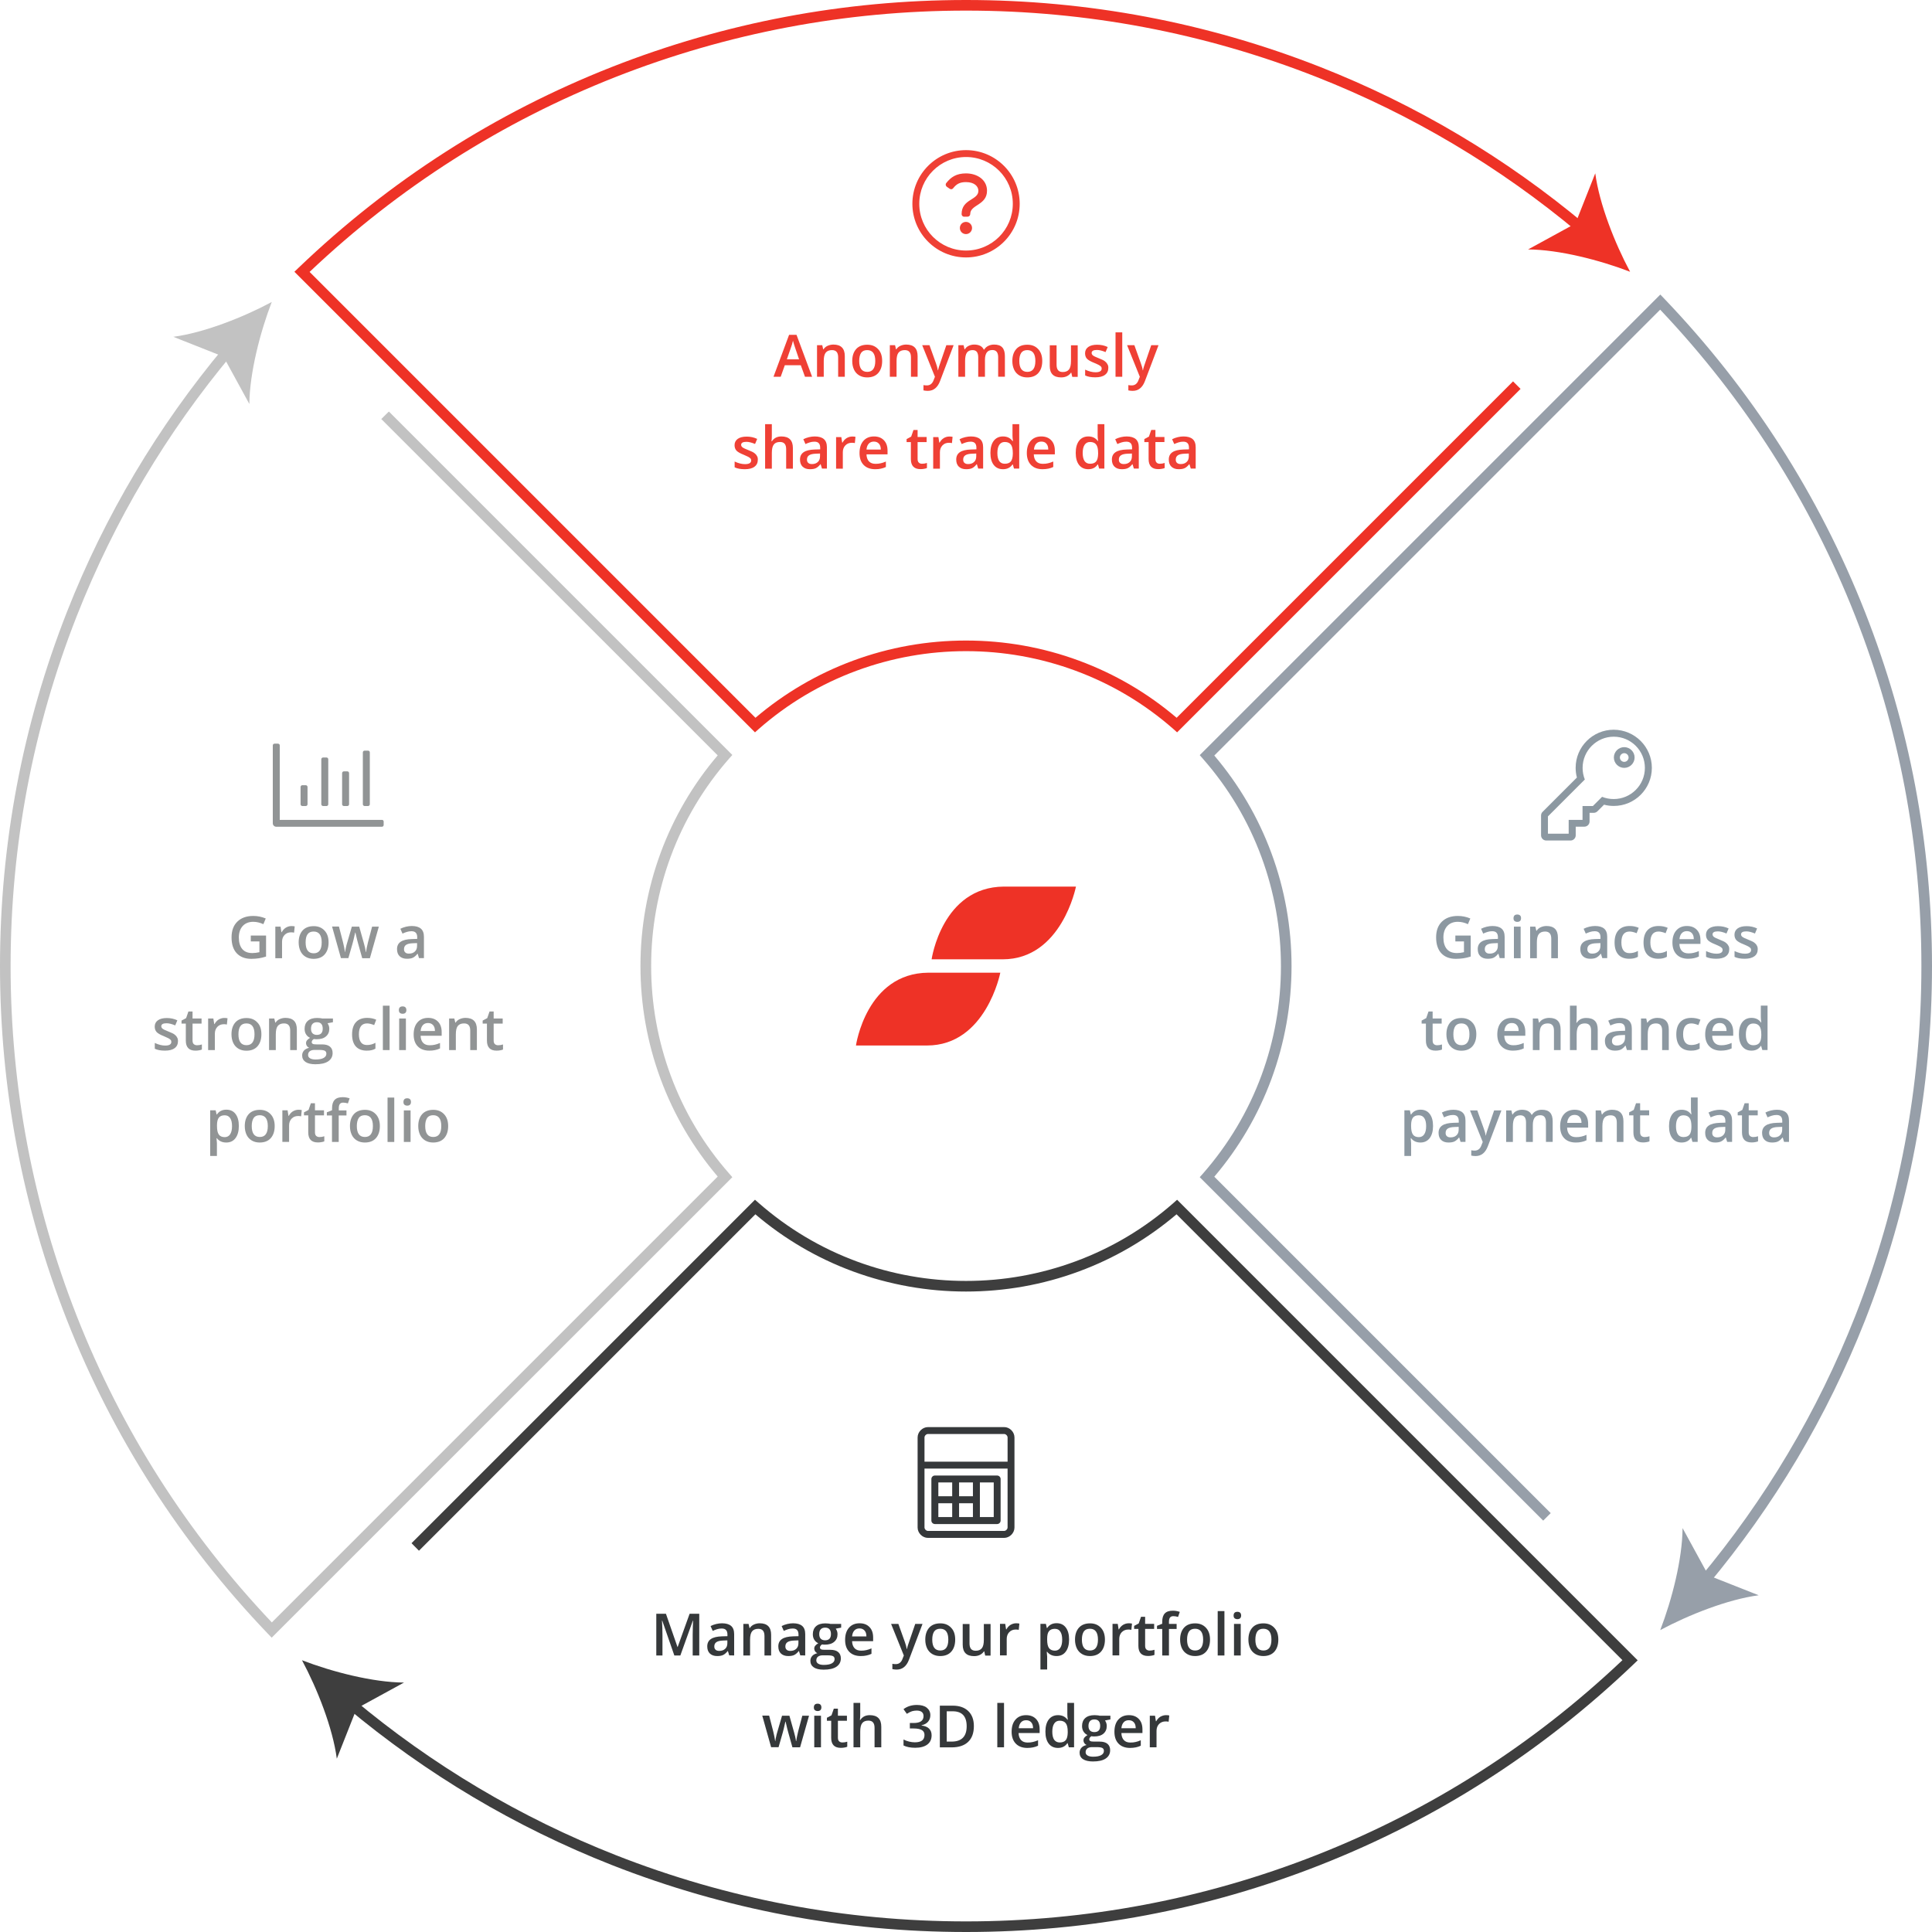 <?xml version="1.0" encoding="utf-8"?>
<!-- Generator: Adobe Illustrator 26.1.0, SVG Export Plug-In . SVG Version: 6.00 Build 0)  -->
<svg version="1.1" id="Layer_1" xmlns="http://www.w3.org/2000/svg" xmlns:xlink="http://www.w3.org/1999/xlink" x="0px" y="0px"
	 viewBox="0 0 244.13 244.13" style="enable-background:new 0 0 244.13 244.13;" xml:space="preserve">
<style type="text/css">
	.st0{clip-path:url(#SVGID_00000001644596748686756490000004455884017661383556_);}
	.st1{fill:#EE3226;}
	.st2{fill:#3E3E3E;}
	.st3{fill:#979FA9;}
	.st4{fill:#C2C2C2;}
	.st5{fill:#EF4035;}
	.st6{fill:#8C98A1;}
	.st7{fill:#35383A;}
	.st8{fill:#919495;}
</style>
<g>
	<defs>
		<rect id="SVGID_1_" width="244.13" height="244.13"/>
	</defs>
	<clipPath id="SVGID_00000095337281569158825370000006822672384621339322_">
		<use xlink:href="#SVGID_1_"  style="overflow:visible;"/>
	</clipPath>
	<g style="clip-path:url(#SVGID_00000095337281569158825370000006822672384621339322_);">
		<path class="st1" d="M117.72,121.22c0,0,1.31-9.14,9.14-9.19h9.1c0,0-1.8,9.19-9.26,9.19H117.72z"/>
	</g>
	<g style="clip-path:url(#SVGID_00000095337281569158825370000006822672384621339322_);">
		<path class="st1" d="M108.16,132.11c0,0,1.31-9.14,9.14-9.2h9.1c0,0-1.8,9.2-9.26,9.2H108.16z"/>
	</g>
	<g style="clip-path:url(#SVGID_00000095337281569158825370000006822672384621339322_);">
		<path class="st1" d="M148.74,92.54l-0.47-0.42c-3.67-3.22-7.84-5.7-12.4-7.38c-4.42-1.63-9.07-2.46-13.8-2.46
			s-9.38,0.83-13.8,2.46c-4.56,1.68-8.73,4.16-12.4,7.38l-0.47,0.42l-58.2-58.2l0.5-0.48C49.23,22.81,62.56,14.27,77.32,8.46
			C91.6,2.85,106.65,0,122.07,0c15.41,0,30.47,2.85,44.75,8.46c12.18,4.79,23.46,11.5,33.53,19.93l-0.87,1.03
			c-9.96-8.34-21.11-14.97-33.16-19.71c-14.12-5.55-29.01-8.37-44.25-8.37S91.94,4.17,77.81,9.72
			c-14.38,5.66-27.4,13.94-38.69,24.64l56.34,56.34c3.68-3.12,7.82-5.55,12.34-7.22c4.57-1.69,9.38-2.54,14.27-2.54
			c4.89,0,9.69,0.85,14.27,2.54c4.52,1.67,8.66,4.09,12.34,7.22l42.51-42.51l0.95,0.95L148.74,92.54z"/>
	</g>
	<g style="clip-path:url(#SVGID_00000095337281569158825370000006822672384621339322_);">
		<path class="st1" d="M205.98,34.34c-1.93-3.6-3.89-8.56-4.4-12.44l-2.51,6.35l-5.98,3.27C197,31.54,202.16,32.87,205.98,34.34"/>
	</g>
	<g style="clip-path:url(#SVGID_00000095337281569158825370000006822672384621339322_);">
		<path class="st2" d="M122.07,244.13c-15.41,0-30.47-2.85-44.75-8.46c-12.18-4.79-23.46-11.5-33.53-19.93l0.87-1.03
			c9.96,8.34,21.11,14.97,33.16,19.71c14.12,5.55,29.01,8.37,44.25,8.37c15.24,0,30.13-2.82,44.25-8.37
			c14.39-5.66,27.4-13.94,38.69-24.64l-56.34-56.34c-3.68,3.12-7.82,5.55-12.34,7.22c-4.57,1.69-9.37,2.54-14.27,2.54
			c-4.89,0-9.69-0.86-14.27-2.54c-4.51-1.66-8.66-4.09-12.34-7.22l-42.51,42.51L52,195l43.4-43.4l0.48,0.42
			c3.67,3.21,7.84,5.7,12.39,7.38c4.42,1.63,9.07,2.46,13.8,2.46c4.73,0,9.38-0.83,13.8-2.46c4.56-1.68,8.73-4.16,12.4-7.38
			l0.47-0.42l58.2,58.2l-0.5,0.48c-11.54,11.04-24.87,19.59-39.63,25.39C152.53,241.29,137.48,244.13,122.07,244.13"/>
	</g>
	<g style="clip-path:url(#SVGID_00000095337281569158825370000006822672384621339322_);">
		<path class="st2" d="M38.16,209.79c1.93,3.6,3.89,8.56,4.4,12.44l2.51-6.35l5.98-3.27C47.14,212.59,41.97,211.26,38.16,209.79"/>
	</g>
	<g style="clip-path:url(#SVGID_00000095337281569158825370000006822672384621339322_);">
		<path class="st3" d="M215.74,200.35l-1.03-0.87c8.34-9.96,14.97-21.11,19.71-33.16c5.55-14.12,8.37-29.01,8.37-44.25
			c0-15.24-2.82-30.13-8.37-44.25c-5.66-14.38-13.94-27.4-24.64-38.69l-56.34,56.34c3.12,3.68,5.55,7.82,7.22,12.34
			c1.69,4.57,2.54,9.37,2.54,14.27c0,4.89-0.86,9.7-2.54,14.27c-1.67,4.51-4.09,8.66-7.22,12.34l42.51,42.51l-0.95,0.95l-43.4-43.4
			l0.42-0.47c3.21-3.67,5.7-7.84,7.38-12.39c1.63-4.42,2.46-9.07,2.46-13.8s-0.83-9.38-2.46-13.8c-1.68-4.56-4.17-8.73-7.38-12.39
			l-0.42-0.48l58.2-58.2l0.48,0.5c11.04,11.54,19.59,24.87,25.39,39.63c5.62,14.28,8.46,29.33,8.46,44.74s-2.85,30.46-8.46,44.75
			C230.88,179,224.17,190.28,215.74,200.35"/>
	</g>
	<g style="clip-path:url(#SVGID_00000095337281569158825370000006822672384621339322_);">
		<path class="st3" d="M209.79,205.98c3.6-1.93,8.56-3.89,12.44-4.4l-6.35-2.51l-3.27-5.98C212.59,197,211.26,202.17,209.79,205.98"
			/>
	</g>
	<g style="clip-path:url(#SVGID_00000095337281569158825370000006822672384621339322_);">
		<path class="st4" d="M34.33,206.94l-0.48-0.5c-11.04-11.54-19.59-24.87-25.39-39.63C2.85,152.53,0,137.48,0,122.07
			S2.85,91.6,8.46,77.32c4.79-12.18,11.5-23.46,19.93-33.53l1.03,0.87c-8.34,9.96-14.97,21.11-19.71,33.16
			c-5.55,14.12-8.37,29.01-8.37,44.25c0,15.24,2.82,30.13,8.37,44.25c5.66,14.38,13.94,27.4,24.64,38.69l56.34-56.34
			c-3.12-3.68-5.55-7.82-7.22-12.34c-1.69-4.57-2.54-9.38-2.54-14.27c0-4.89,0.86-9.69,2.54-14.27c1.67-4.52,4.09-8.66,7.22-12.34
			L48.18,52.95L49.14,52l43.4,43.4l-0.42,0.47c-3.21,3.67-5.7,7.84-7.38,12.4c-1.63,4.42-2.46,9.07-2.46,13.8s0.83,9.38,2.46,13.8
			c1.68,4.56,4.16,8.73,7.38,12.4l0.42,0.48L34.33,206.94z"/>
	</g>
	<g style="clip-path:url(#SVGID_00000095337281569158825370000006822672384621339322_);">
		<path class="st4" d="M34.34,38.16c-3.6,1.93-8.56,3.89-12.44,4.4l6.34,2.51l3.27,5.98C31.54,47.14,32.87,41.97,34.34,38.16"/>
	</g>
</g>
<g>
	<path class="st5" d="M128.85,25.75c0,3.75-3.04,6.78-6.78,6.78s-6.78-3.04-6.78-6.78c0-3.74,3.04-6.78,6.78-6.78
		S128.85,22.01,128.85,25.75z M116.16,25.75c0,3.27,2.65,5.91,5.91,5.91c3.26,0,5.91-2.64,5.91-5.91c0-3.28-2.66-5.91-5.91-5.91
		C118.8,19.84,116.16,22.49,116.16,25.75z M121.84,27.39c-0.18,0-0.33-0.15-0.33-0.33v-0.01c0-1.92,2.12-1.74,2.12-2.94
		c0-0.55-0.49-1.1-1.57-1.1c-0.8,0-1.21,0.26-1.62,0.78c-0.11,0.14-0.3,0.16-0.44,0.06l-0.36-0.25c-0.15-0.11-0.19-0.32-0.07-0.47
		c0.58-0.74,1.27-1.22,2.49-1.22c1.43,0,2.66,0.81,2.66,2.19c0,1.84-2.12,1.75-2.12,2.94v0.01c0,0.18-0.15,0.33-0.33,0.33H121.84z
		 M122.83,28.81c0,0.42-0.34,0.77-0.77,0.77s-0.77-0.34-0.77-0.77s0.34-0.77,0.77-0.77S122.83,28.39,122.83,28.81z"/>
</g>
<g>
</g>
<g>
	<path class="st5" d="M101.72,47.61l-0.53-1.46h-2.02l-0.52,1.46h-0.91l1.97-5.3h0.94l1.97,5.3H101.72z M100.97,45.4l-0.49-1.44
		c-0.04-0.1-0.09-0.25-0.15-0.46c-0.06-0.21-0.11-0.36-0.13-0.45c-0.06,0.3-0.16,0.62-0.29,0.97l-0.48,1.38H100.97z"/>
	<path class="st5" d="M106.76,47.61h-0.85v-2.45c0-0.31-0.06-0.54-0.19-0.69c-0.12-0.15-0.32-0.23-0.59-0.23
		c-0.36,0-0.62,0.11-0.79,0.32c-0.17,0.21-0.25,0.57-0.25,1.06v1.99h-0.85v-3.99h0.66l0.12,0.52h0.04c0.12-0.19,0.29-0.34,0.51-0.44
		c0.22-0.1,0.47-0.16,0.74-0.16c0.96,0,1.44,0.49,1.44,1.46V47.61z"/>
	<path class="st5" d="M111.47,45.61c0,0.65-0.17,1.16-0.5,1.53c-0.33,0.37-0.8,0.55-1.4,0.55c-0.37,0-0.7-0.08-0.99-0.25
		c-0.29-0.17-0.51-0.41-0.66-0.72c-0.15-0.32-0.23-0.68-0.23-1.1c0-0.65,0.17-1.15,0.5-1.52c0.33-0.36,0.8-0.54,1.4-0.54
		c0.58,0,1.03,0.19,1.37,0.56C111.31,44.48,111.47,44.98,111.47,45.61z M108.57,45.61c0,0.92,0.34,1.38,1.02,1.38
		c0.67,0,1.01-0.46,1.01-1.38c0-0.91-0.34-1.37-1.02-1.37c-0.36,0-0.61,0.12-0.77,0.35C108.65,44.83,108.57,45.17,108.57,45.61z"/>
	<path class="st5" d="M115.96,47.61h-0.85v-2.45c0-0.31-0.06-0.54-0.19-0.69c-0.12-0.15-0.32-0.23-0.59-0.23
		c-0.36,0-0.62,0.11-0.79,0.32c-0.17,0.21-0.25,0.57-0.25,1.06v1.99h-0.85v-3.99h0.66l0.12,0.52h0.04c0.12-0.19,0.29-0.34,0.51-0.44
		c0.22-0.1,0.47-0.16,0.74-0.16c0.96,0,1.44,0.49,1.44,1.46V47.61z"/>
	<path class="st5" d="M116.53,43.62h0.92l0.81,2.26c0.12,0.32,0.2,0.63,0.25,0.91h0.03c0.02-0.13,0.06-0.29,0.12-0.48
		c0.06-0.19,0.36-1.08,0.92-2.69h0.92l-1.71,4.52c-0.31,0.83-0.83,1.25-1.55,1.25c-0.19,0-0.37-0.02-0.55-0.06v-0.67
		c0.13,0.03,0.27,0.04,0.44,0.04c0.41,0,0.7-0.24,0.86-0.71l0.15-0.38L116.53,43.62z"/>
	<path class="st5" d="M124.46,47.61h-0.85v-2.46c0-0.3-0.06-0.53-0.17-0.68s-0.3-0.23-0.54-0.23c-0.33,0-0.57,0.11-0.72,0.32
		s-0.23,0.57-0.23,1.06v1.99h-0.85v-3.99h0.66l0.12,0.52h0.04c0.11-0.19,0.27-0.34,0.48-0.44s0.44-0.16,0.69-0.16
		c0.61,0,1.02,0.21,1.22,0.63h0.06c0.12-0.2,0.28-0.35,0.5-0.46s0.46-0.17,0.74-0.17c0.48,0,0.82,0.12,1.04,0.36
		c0.22,0.24,0.33,0.61,0.33,1.1v2.6h-0.85v-2.46c0-0.3-0.06-0.53-0.18-0.68c-0.12-0.15-0.3-0.23-0.54-0.23
		c-0.33,0-0.57,0.1-0.72,0.31c-0.15,0.21-0.23,0.52-0.23,0.95V47.61z"/>
	<path class="st5" d="M131.7,45.61c0,0.65-0.17,1.16-0.5,1.53c-0.33,0.37-0.8,0.55-1.4,0.55c-0.37,0-0.7-0.08-0.99-0.25
		c-0.29-0.17-0.51-0.41-0.66-0.72c-0.15-0.32-0.23-0.68-0.23-1.1c0-0.65,0.17-1.15,0.5-1.52s0.8-0.54,1.4-0.54
		c0.58,0,1.03,0.19,1.37,0.56C131.53,44.48,131.7,44.98,131.7,45.61z M128.8,45.61c0,0.92,0.34,1.38,1.02,1.38
		c0.67,0,1.01-0.46,1.01-1.38c0-0.91-0.34-1.37-1.02-1.37c-0.36,0-0.61,0.12-0.77,0.35C128.88,44.83,128.8,45.17,128.8,45.61z"/>
	<path class="st5" d="M135.49,47.61l-0.12-0.52h-0.04c-0.12,0.19-0.29,0.33-0.5,0.44c-0.22,0.11-0.47,0.16-0.74,0.16
		c-0.48,0-0.84-0.12-1.08-0.36c-0.24-0.24-0.36-0.6-0.36-1.09v-2.61h0.86v2.46c0,0.3,0.06,0.53,0.19,0.69
		c0.12,0.15,0.32,0.23,0.59,0.23c0.36,0,0.62-0.11,0.79-0.32s0.25-0.57,0.25-1.07v-1.99h0.85v3.99H135.49z"/>
	<path class="st5" d="M140.05,46.47c0,0.39-0.14,0.69-0.43,0.9c-0.28,0.21-0.69,0.31-1.22,0.31c-0.53,0-0.96-0.08-1.28-0.24v-0.73
		c0.47,0.22,0.91,0.33,1.31,0.33c0.52,0,0.78-0.16,0.78-0.47c0-0.1-0.03-0.19-0.09-0.25s-0.15-0.14-0.29-0.21
		c-0.13-0.07-0.32-0.15-0.55-0.25c-0.46-0.18-0.77-0.36-0.93-0.53s-0.24-0.41-0.24-0.69c0-0.34,0.14-0.61,0.41-0.8
		s0.65-0.28,1.12-0.28c0.47,0,0.91,0.09,1.33,0.29l-0.27,0.64c-0.43-0.18-0.79-0.27-1.09-0.27c-0.45,0-0.67,0.13-0.67,0.38
		c0,0.12,0.06,0.23,0.17,0.32c0.12,0.09,0.37,0.21,0.76,0.36c0.33,0.13,0.57,0.24,0.72,0.35c0.15,0.11,0.26,0.23,0.33,0.37
		C140.01,46.12,140.05,46.28,140.05,46.47z"/>
	<path class="st5" d="M141.81,47.61h-0.85V42h0.85V47.61z"/>
	<path class="st5" d="M142.42,43.62h0.92l0.81,2.26c0.12,0.32,0.21,0.63,0.25,0.91h0.03c0.02-0.13,0.06-0.29,0.12-0.48
		c0.06-0.19,0.36-1.08,0.92-2.69h0.92l-1.71,4.52c-0.31,0.83-0.83,1.25-1.55,1.25c-0.19,0-0.37-0.02-0.55-0.06v-0.67
		c0.13,0.03,0.27,0.04,0.44,0.04c0.41,0,0.7-0.24,0.86-0.71l0.15-0.38L142.42,43.62z"/>
</g>
<g>
	<path class="st5" d="M95.76,58.08c0,0.39-0.14,0.69-0.43,0.9c-0.28,0.21-0.69,0.31-1.22,0.31c-0.53,0-0.96-0.08-1.28-0.24v-0.73
		c0.47,0.22,0.91,0.33,1.31,0.33c0.52,0,0.78-0.16,0.78-0.47c0-0.1-0.03-0.19-0.09-0.25s-0.15-0.14-0.29-0.21s-0.32-0.15-0.55-0.25
		c-0.46-0.18-0.77-0.36-0.93-0.53c-0.16-0.18-0.24-0.41-0.24-0.69c0-0.34,0.14-0.61,0.41-0.8s0.65-0.28,1.12-0.28
		c0.47,0,0.91,0.09,1.33,0.29l-0.27,0.64c-0.43-0.18-0.79-0.27-1.09-0.27c-0.45,0-0.67,0.13-0.67,0.38c0,0.12,0.06,0.23,0.18,0.32
		s0.37,0.21,0.76,0.36c0.33,0.13,0.57,0.24,0.72,0.35c0.15,0.11,0.26,0.23,0.33,0.37C95.73,57.72,95.76,57.89,95.76,58.08z"/>
	<path class="st5" d="M100.19,59.22h-0.85v-2.45c0-0.31-0.06-0.54-0.19-0.69c-0.12-0.15-0.32-0.23-0.59-0.23
		c-0.36,0-0.62,0.11-0.78,0.32c-0.17,0.21-0.25,0.57-0.25,1.07v1.98h-0.85V53.6h0.85v1.43c0,0.23-0.01,0.47-0.04,0.73h0.05
		c0.12-0.19,0.28-0.34,0.48-0.45c0.21-0.11,0.45-0.16,0.72-0.16c0.97,0,1.45,0.49,1.45,1.46V59.22z"/>
	<path class="st5" d="M103.87,59.22l-0.17-0.56h-0.03c-0.19,0.24-0.39,0.41-0.58,0.5s-0.44,0.13-0.75,0.13
		c-0.39,0-0.7-0.11-0.92-0.32s-0.33-0.51-0.33-0.9c0-0.41,0.15-0.72,0.46-0.93c0.31-0.21,0.77-0.32,1.4-0.34l0.69-0.02v-0.21
		c0-0.25-0.06-0.45-0.18-0.57c-0.12-0.13-0.3-0.19-0.55-0.19c-0.2,0-0.4,0.03-0.59,0.09c-0.19,0.06-0.37,0.13-0.54,0.21l-0.27-0.61
		c0.22-0.11,0.45-0.2,0.71-0.26c0.26-0.06,0.5-0.09,0.73-0.09c0.51,0,0.89,0.11,1.15,0.33c0.26,0.22,0.39,0.57,0.39,1.04v2.69
		H103.87z M102.6,58.64c0.31,0,0.56-0.09,0.74-0.26c0.19-0.17,0.28-0.41,0.28-0.72v-0.35l-0.51,0.02c-0.4,0.01-0.69,0.08-0.87,0.2
		c-0.18,0.12-0.27,0.3-0.27,0.55c0,0.18,0.05,0.32,0.16,0.41C102.23,58.59,102.39,58.64,102.6,58.64z"/>
	<path class="st5" d="M107.68,55.16c0.17,0,0.31,0.01,0.42,0.04l-0.08,0.79c-0.12-0.03-0.25-0.04-0.38-0.04
		c-0.34,0-0.61,0.11-0.82,0.33c-0.21,0.22-0.32,0.51-0.32,0.86v2.08h-0.85v-3.99h0.66l0.11,0.7h0.04c0.13-0.24,0.3-0.43,0.52-0.57
		C107.21,55.23,107.44,55.16,107.68,55.16z"/>
	<path class="st5" d="M110.59,59.29c-0.62,0-1.11-0.18-1.46-0.54c-0.35-0.36-0.52-0.86-0.52-1.5c0-0.65,0.16-1.17,0.49-1.54
		c0.32-0.37,0.77-0.56,1.34-0.56c0.53,0,0.94,0.16,1.25,0.48c0.31,0.32,0.46,0.76,0.46,1.32v0.46h-2.66
		c0.01,0.39,0.12,0.68,0.31,0.89c0.2,0.21,0.47,0.31,0.83,0.31c0.24,0,0.46-0.02,0.66-0.07c0.2-0.04,0.42-0.12,0.65-0.22v0.69
		c-0.21,0.1-0.42,0.17-0.63,0.21C111.1,59.27,110.86,59.29,110.59,59.29z M110.43,55.8c-0.27,0-0.48,0.08-0.65,0.26
		c-0.16,0.17-0.26,0.42-0.29,0.75h1.81c0-0.33-0.08-0.58-0.24-0.75S110.7,55.8,110.43,55.8z"/>
	<path class="st5" d="M116.51,58.6c0.21,0,0.41-0.03,0.62-0.1v0.64c-0.09,0.04-0.21,0.08-0.36,0.1c-0.15,0.03-0.3,0.04-0.46,0.04
		c-0.8,0-1.21-0.42-1.21-1.27v-2.15h-0.54v-0.38l0.58-0.31l0.29-0.84h0.52v0.89h1.14v0.64h-1.14v2.14c0,0.2,0.05,0.36,0.15,0.45
		C116.21,58.56,116.34,58.6,116.51,58.6z"/>
	<path class="st5" d="M119.95,55.16c0.17,0,0.31,0.01,0.42,0.04l-0.08,0.79c-0.12-0.03-0.25-0.04-0.38-0.04
		c-0.34,0-0.61,0.11-0.82,0.33c-0.21,0.22-0.32,0.51-0.32,0.86v2.08h-0.85v-3.99h0.66l0.11,0.7h0.04c0.13-0.24,0.3-0.43,0.52-0.57
		C119.47,55.23,119.7,55.16,119.95,55.16z"/>
	<path class="st5" d="M123.61,59.22l-0.17-0.56h-0.03c-0.19,0.24-0.39,0.41-0.58,0.5s-0.44,0.13-0.75,0.13
		c-0.39,0-0.7-0.11-0.92-0.32s-0.33-0.51-0.33-0.9c0-0.41,0.15-0.72,0.46-0.93c0.31-0.21,0.77-0.32,1.4-0.34l0.69-0.02v-0.21
		c0-0.25-0.06-0.45-0.18-0.57c-0.12-0.13-0.3-0.19-0.55-0.19c-0.2,0-0.4,0.03-0.59,0.09c-0.19,0.06-0.37,0.13-0.54,0.21l-0.27-0.61
		c0.22-0.11,0.45-0.2,0.71-0.26c0.26-0.06,0.5-0.09,0.73-0.09c0.51,0,0.89,0.11,1.15,0.33s0.39,0.57,0.39,1.04v2.69H123.61z
		 M122.34,58.64c0.31,0,0.56-0.09,0.74-0.26c0.19-0.17,0.28-0.41,0.28-0.72v-0.35l-0.51,0.02c-0.4,0.01-0.69,0.08-0.87,0.2
		c-0.18,0.12-0.27,0.3-0.27,0.55c0,0.18,0.05,0.32,0.16,0.41C121.97,58.59,122.13,58.64,122.34,58.64z"/>
	<path class="st5" d="M126.74,59.29c-0.5,0-0.89-0.18-1.17-0.54c-0.28-0.36-0.42-0.87-0.42-1.52c0-0.65,0.14-1.16,0.42-1.53
		c0.28-0.36,0.67-0.55,1.17-0.55c0.52,0,0.92,0.19,1.2,0.58H128c-0.04-0.29-0.06-0.51-0.06-0.68V53.6h0.85v5.61h-0.66l-0.15-0.52
		h-0.04C127.66,59.09,127.27,59.29,126.74,59.29z M126.97,58.6c0.35,0,0.6-0.1,0.76-0.29c0.16-0.2,0.24-0.51,0.25-0.95v-0.12
		c0-0.5-0.08-0.86-0.25-1.07c-0.16-0.21-0.42-0.32-0.77-0.32c-0.3,0-0.53,0.12-0.69,0.36c-0.16,0.24-0.24,0.59-0.24,1.03
		c0,0.44,0.08,0.78,0.23,1.01C126.42,58.49,126.66,58.6,126.97,58.6z"/>
	<path class="st5" d="M131.74,59.29c-0.62,0-1.11-0.18-1.46-0.54c-0.35-0.36-0.53-0.86-0.53-1.5c0-0.65,0.16-1.17,0.49-1.54
		c0.32-0.37,0.77-0.56,1.34-0.56c0.53,0,0.94,0.16,1.25,0.48c0.31,0.32,0.46,0.76,0.46,1.32v0.46h-2.66
		c0.01,0.39,0.12,0.68,0.31,0.89c0.2,0.21,0.47,0.31,0.83,0.31c0.24,0,0.46-0.02,0.66-0.07c0.2-0.04,0.42-0.12,0.66-0.22v0.69
		c-0.21,0.1-0.42,0.17-0.63,0.21S132.01,59.29,131.74,59.29z M131.59,55.8c-0.27,0-0.48,0.08-0.65,0.26
		c-0.16,0.17-0.26,0.42-0.29,0.75h1.81c0-0.33-0.08-0.58-0.24-0.75C132.07,55.88,131.86,55.8,131.59,55.8z"/>
	<path class="st5" d="M137.52,59.29c-0.5,0-0.89-0.18-1.17-0.54c-0.28-0.36-0.42-0.87-0.42-1.52c0-0.65,0.14-1.16,0.42-1.53
		c0.28-0.36,0.67-0.55,1.17-0.55c0.52,0,0.92,0.19,1.2,0.58h0.04c-0.04-0.29-0.06-0.51-0.06-0.68V53.6h0.85v5.61h-0.66l-0.15-0.52
		h-0.04C138.44,59.09,138.05,59.29,137.52,59.29z M137.75,58.6c0.35,0,0.6-0.1,0.76-0.29c0.16-0.2,0.24-0.51,0.25-0.95v-0.12
		c0-0.5-0.08-0.86-0.25-1.07c-0.16-0.21-0.42-0.32-0.77-0.32c-0.3,0-0.53,0.12-0.69,0.36c-0.16,0.24-0.24,0.59-0.24,1.03
		c0,0.44,0.08,0.78,0.23,1.01C137.2,58.49,137.44,58.6,137.75,58.6z"/>
	<path class="st5" d="M143.28,59.22l-0.17-0.56h-0.03c-0.19,0.24-0.39,0.41-0.58,0.5c-0.19,0.09-0.44,0.13-0.75,0.13
		c-0.39,0-0.7-0.11-0.92-0.32c-0.22-0.21-0.33-0.51-0.33-0.9c0-0.41,0.15-0.72,0.46-0.93c0.31-0.21,0.77-0.32,1.4-0.34l0.69-0.02
		v-0.21c0-0.25-0.06-0.45-0.18-0.57c-0.12-0.13-0.3-0.19-0.55-0.19c-0.2,0-0.4,0.03-0.59,0.09c-0.19,0.06-0.37,0.13-0.54,0.21
		l-0.27-0.61c0.22-0.11,0.45-0.2,0.71-0.26c0.26-0.06,0.5-0.09,0.73-0.09c0.51,0,0.89,0.11,1.15,0.33s0.39,0.57,0.39,1.04v2.69
		H143.28z M142.01,58.64c0.31,0,0.56-0.09,0.74-0.26c0.19-0.17,0.28-0.41,0.28-0.72v-0.35l-0.51,0.02c-0.4,0.01-0.69,0.08-0.87,0.2
		c-0.18,0.12-0.27,0.3-0.27,0.55c0,0.18,0.05,0.32,0.16,0.41C141.64,58.59,141.8,58.64,142.01,58.64z"/>
	<path class="st5" d="M146.55,58.6c0.21,0,0.41-0.03,0.62-0.1v0.64c-0.09,0.04-0.21,0.08-0.36,0.1c-0.15,0.03-0.3,0.04-0.46,0.04
		c-0.8,0-1.21-0.42-1.21-1.27v-2.15h-0.54v-0.38l0.58-0.31l0.29-0.84H146v0.89h1.14v0.64H146v2.14c0,0.2,0.05,0.36,0.15,0.45
		C146.25,58.56,146.39,58.6,146.55,58.6z"/>
	<path class="st5" d="M150.47,59.22l-0.17-0.56h-0.03c-0.19,0.24-0.39,0.41-0.58,0.5c-0.19,0.09-0.44,0.13-0.75,0.13
		c-0.39,0-0.7-0.11-0.92-0.32c-0.22-0.21-0.33-0.51-0.33-0.9c0-0.41,0.15-0.72,0.46-0.93c0.31-0.21,0.77-0.32,1.4-0.34l0.69-0.02
		v-0.21c0-0.25-0.06-0.45-0.18-0.57c-0.12-0.13-0.3-0.19-0.55-0.19c-0.2,0-0.4,0.03-0.59,0.09c-0.19,0.06-0.37,0.13-0.54,0.21
		l-0.27-0.61c0.22-0.11,0.45-0.2,0.71-0.26c0.26-0.06,0.5-0.09,0.73-0.09c0.51,0,0.89,0.11,1.15,0.33s0.39,0.57,0.39,1.04v2.69
		H150.47z M149.2,58.64c0.31,0,0.56-0.09,0.74-0.26c0.19-0.17,0.28-0.41,0.28-0.72v-0.35l-0.51,0.02c-0.4,0.01-0.69,0.08-0.87,0.2
		c-0.18,0.12-0.27,0.3-0.27,0.55c0,0.18,0.05,0.32,0.16,0.41C148.83,58.59,148.99,58.64,149.2,58.64z"/>
</g>
<g>
	<path class="st6" d="M208.73,97.03c0,2.66-2.16,4.81-4.81,4.81c-0.42,0-0.83-0.05-1.23-0.16l-0.84,0.84
		c-0.12,0.12-0.29,0.19-0.46,0.19h-0.53v1.09c0,0.36-0.29,0.66-0.66,0.66h-1.09v1.09c0,0.36-0.29,0.66-0.66,0.66h-3.06
		c-0.36,0-0.66-0.29-0.66-0.66v-2.5c0-0.18,0.07-0.35,0.19-0.46l4.34-4.34c-0.11-0.4-0.16-0.81-0.16-1.23
		c0-2.66,2.16-4.81,4.81-4.81C206.58,92.22,208.73,94.38,208.73,97.03z M199.98,97.03c0,0.52,0.1,1.01,0.28,1.47l-4.66,4.66v2.19
		h2.62v-1.75h1.75v-1.75h1.31l1.16-1.16c0.45,0.18,0.95,0.28,1.47,0.28c2.17,0,3.94-1.76,3.94-3.94c0-2.17-1.76-3.94-3.94-3.94
		C201.75,93.09,199.98,94.86,199.98,97.03z M206.55,95.72c0,0.72-0.59,1.31-1.31,1.31c-0.72,0-1.31-0.59-1.31-1.31
		c0-0.72,0.59-1.31,1.31-1.31C205.96,94.41,206.55,95,206.55,95.72z M204.69,95.72c0,0.3,0.25,0.55,0.55,0.55s0.55-0.25,0.55-0.55
		s-0.25-0.55-0.55-0.55S204.69,95.42,204.69,95.72z"/>
</g>
<g>
</g>
<g>
	<path class="st6" d="M183.9,118.22h1.94v2.65c-0.32,0.1-0.62,0.18-0.92,0.22c-0.29,0.04-0.61,0.07-0.95,0.07
		c-0.8,0-1.41-0.24-1.85-0.71c-0.43-0.47-0.65-1.14-0.65-2c0-0.85,0.24-1.51,0.73-1.99c0.49-0.48,1.16-0.72,2.02-0.72
		c0.55,0,1.07,0.11,1.57,0.32l-0.3,0.72c-0.43-0.2-0.86-0.3-1.28-0.3c-0.56,0-1.01,0.18-1.33,0.53s-0.49,0.84-0.49,1.45
		c0,0.64,0.15,1.13,0.44,1.47c0.29,0.34,0.72,0.5,1.27,0.5c0.28,0,0.58-0.04,0.89-0.11v-1.36h-1.09V118.22z"/>
	<path class="st6" d="M189.51,121.08l-0.17-0.56h-0.03c-0.19,0.24-0.39,0.41-0.58,0.5c-0.19,0.09-0.44,0.13-0.75,0.13
		c-0.39,0-0.7-0.11-0.92-0.32c-0.22-0.21-0.33-0.51-0.33-0.9c0-0.41,0.15-0.72,0.46-0.93c0.31-0.21,0.77-0.32,1.4-0.34l0.69-0.02
		v-0.21c0-0.25-0.06-0.45-0.18-0.57c-0.12-0.13-0.3-0.19-0.55-0.19c-0.2,0-0.4,0.03-0.59,0.09c-0.19,0.06-0.37,0.13-0.54,0.21
		l-0.27-0.61c0.22-0.11,0.45-0.2,0.71-0.26c0.26-0.06,0.5-0.09,0.73-0.09c0.51,0,0.89,0.11,1.15,0.33s0.39,0.57,0.39,1.04v2.69
		H189.51z M188.25,120.5c0.31,0,0.56-0.09,0.74-0.26c0.19-0.17,0.28-0.41,0.28-0.72v-0.35l-0.51,0.02c-0.4,0.01-0.69,0.08-0.87,0.2
		c-0.18,0.12-0.27,0.3-0.27,0.55c0,0.18,0.05,0.32,0.16,0.41C187.88,120.46,188.04,120.5,188.25,120.5z"/>
	<path class="st6" d="M191.25,116.03c0-0.15,0.04-0.27,0.12-0.35s0.2-0.12,0.36-0.12c0.15,0,0.26,0.04,0.35,0.12s0.12,0.2,0.12,0.35
		c0,0.14-0.04,0.26-0.12,0.34s-0.2,0.12-0.35,0.12c-0.15,0-0.27-0.04-0.36-0.12S191.25,116.18,191.25,116.03z M192.15,121.08h-0.85
		v-3.99h0.85V121.08z"/>
	<path class="st6" d="M196.87,121.08h-0.85v-2.45c0-0.31-0.06-0.54-0.19-0.69s-0.32-0.23-0.59-0.23c-0.36,0-0.62,0.11-0.79,0.32
		c-0.17,0.21-0.25,0.57-0.25,1.06v1.99h-0.85v-3.99h0.66l0.12,0.52h0.04c0.12-0.19,0.29-0.34,0.51-0.44s0.47-0.16,0.74-0.16
		c0.96,0,1.44,0.49,1.44,1.46V121.08z"/>
	<path class="st6" d="M202.47,121.08l-0.17-0.56h-0.03c-0.19,0.24-0.39,0.41-0.58,0.5c-0.19,0.09-0.44,0.13-0.75,0.13
		c-0.39,0-0.7-0.11-0.92-0.32c-0.22-0.21-0.33-0.51-0.33-0.9c0-0.41,0.15-0.72,0.46-0.93c0.31-0.21,0.77-0.32,1.4-0.34l0.69-0.02
		v-0.21c0-0.25-0.06-0.45-0.18-0.57c-0.12-0.13-0.3-0.19-0.55-0.19c-0.2,0-0.4,0.03-0.59,0.09c-0.19,0.06-0.37,0.13-0.54,0.21
		l-0.27-0.61c0.22-0.11,0.45-0.2,0.71-0.26c0.26-0.06,0.5-0.09,0.73-0.09c0.51,0,0.89,0.11,1.15,0.33s0.39,0.57,0.39,1.04v2.69
		H202.47z M201.21,120.5c0.31,0,0.56-0.09,0.74-0.26c0.19-0.17,0.28-0.41,0.28-0.72v-0.35l-0.51,0.02c-0.4,0.01-0.69,0.08-0.87,0.2
		c-0.18,0.12-0.27,0.3-0.27,0.55c0,0.18,0.05,0.32,0.16,0.41C200.84,120.46,201,120.5,201.21,120.5z"/>
	<path class="st6" d="M205.87,121.15c-0.6,0-1.06-0.18-1.38-0.53c-0.31-0.35-0.47-0.86-0.47-1.52c0-0.67,0.16-1.19,0.49-1.55
		c0.33-0.36,0.8-0.54,1.42-0.54c0.42,0,0.8,0.08,1.14,0.23l-0.26,0.68c-0.36-0.14-0.65-0.21-0.89-0.21c-0.69,0-1.04,0.46-1.04,1.38
		c0,0.45,0.09,0.78,0.26,1.01c0.17,0.23,0.42,0.34,0.76,0.34c0.38,0,0.74-0.09,1.07-0.28v0.74c-0.15,0.09-0.31,0.15-0.49,0.19
		C206.32,121.13,206.11,121.15,205.87,121.15z"/>
	<path class="st6" d="M209.53,121.15c-0.6,0-1.06-0.18-1.38-0.53c-0.31-0.35-0.47-0.86-0.47-1.52c0-0.67,0.16-1.19,0.49-1.55
		c0.33-0.36,0.8-0.54,1.42-0.54c0.42,0,0.8,0.08,1.14,0.23l-0.26,0.68c-0.36-0.14-0.65-0.21-0.89-0.21c-0.69,0-1.04,0.46-1.04,1.38
		c0,0.45,0.09,0.78,0.26,1.01c0.17,0.23,0.42,0.34,0.76,0.34c0.38,0,0.74-0.09,1.07-0.28v0.74c-0.15,0.09-0.31,0.15-0.49,0.19
		C209.98,121.13,209.77,121.15,209.53,121.15z"/>
	<path class="st6" d="M213.32,121.15c-0.62,0-1.11-0.18-1.46-0.54c-0.35-0.36-0.53-0.86-0.53-1.5c0-0.65,0.16-1.17,0.49-1.54
		c0.32-0.37,0.77-0.56,1.34-0.56c0.53,0,0.94,0.16,1.25,0.48c0.31,0.32,0.46,0.76,0.46,1.32v0.46h-2.66
		c0.01,0.39,0.12,0.68,0.31,0.89c0.2,0.21,0.47,0.31,0.83,0.31c0.24,0,0.46-0.02,0.66-0.07c0.2-0.04,0.42-0.12,0.66-0.22v0.69
		c-0.21,0.1-0.42,0.17-0.63,0.21S213.59,121.15,213.32,121.15z M213.16,117.66c-0.27,0-0.48,0.08-0.65,0.26
		c-0.16,0.17-0.26,0.42-0.29,0.75h1.81c0-0.33-0.08-0.58-0.24-0.75C213.64,117.75,213.43,117.66,213.16,117.66z"/>
	<path class="st6" d="M218.51,119.94c0,0.39-0.14,0.69-0.43,0.9c-0.28,0.21-0.69,0.31-1.22,0.31c-0.53,0-0.96-0.08-1.28-0.24v-0.73
		c0.47,0.22,0.91,0.33,1.31,0.33c0.52,0,0.78-0.16,0.78-0.47c0-0.1-0.03-0.19-0.09-0.25s-0.15-0.14-0.29-0.21
		c-0.13-0.07-0.32-0.15-0.55-0.25c-0.46-0.18-0.77-0.36-0.93-0.53s-0.24-0.41-0.24-0.69c0-0.34,0.14-0.61,0.41-0.8
		s0.65-0.28,1.12-0.28c0.47,0,0.91,0.09,1.33,0.29l-0.27,0.64c-0.43-0.18-0.79-0.27-1.09-0.27c-0.45,0-0.67,0.13-0.67,0.38
		c0,0.12,0.06,0.23,0.17,0.32c0.12,0.09,0.37,0.21,0.76,0.36c0.33,0.13,0.57,0.24,0.72,0.35c0.15,0.11,0.26,0.23,0.33,0.37
		C218.48,119.59,218.51,119.75,218.51,119.94z"/>
	<path class="st6" d="M222.11,119.94c0,0.39-0.14,0.69-0.43,0.9s-0.69,0.31-1.22,0.31c-0.53,0-0.96-0.08-1.28-0.24v-0.73
		c0.47,0.22,0.91,0.33,1.31,0.33c0.52,0,0.78-0.16,0.78-0.47c0-0.1-0.03-0.19-0.09-0.25s-0.15-0.14-0.29-0.21
		c-0.13-0.07-0.32-0.15-0.55-0.25c-0.46-0.18-0.77-0.36-0.93-0.53c-0.16-0.18-0.24-0.41-0.24-0.69c0-0.34,0.14-0.61,0.41-0.8
		s0.65-0.28,1.12-0.28c0.47,0,0.91,0.09,1.33,0.29l-0.27,0.64c-0.43-0.18-0.79-0.27-1.09-0.27c-0.45,0-0.67,0.13-0.67,0.38
		c0,0.12,0.06,0.23,0.18,0.32c0.12,0.09,0.37,0.21,0.76,0.36c0.33,0.13,0.57,0.24,0.72,0.35c0.15,0.11,0.26,0.23,0.33,0.37
		C222.07,119.59,222.11,119.75,222.11,119.94z"/>
</g>
<g>
	<path class="st6" d="M181.59,132.08c0.21,0,0.41-0.03,0.62-0.1v0.64c-0.09,0.04-0.21,0.08-0.36,0.1c-0.15,0.03-0.3,0.04-0.46,0.04
		c-0.8,0-1.21-0.42-1.21-1.27v-2.15h-0.54v-0.38l0.58-0.31l0.29-0.84h0.52v0.89h1.14v0.64h-1.14v2.14c0,0.2,0.05,0.36,0.15,0.45
		C181.29,132.03,181.43,132.08,181.59,132.08z"/>
	<path class="st6" d="M186.55,130.69c0,0.65-0.17,1.16-0.5,1.53c-0.33,0.37-0.8,0.55-1.4,0.55c-0.37,0-0.7-0.08-0.99-0.25
		c-0.29-0.17-0.51-0.41-0.66-0.72c-0.15-0.32-0.23-0.68-0.23-1.1c0-0.65,0.17-1.15,0.5-1.52s0.8-0.54,1.4-0.54
		c0.58,0,1.03,0.19,1.37,0.56C186.38,129.55,186.55,130.06,186.55,130.69z M183.65,130.69c0,0.92,0.34,1.38,1.02,1.38
		c0.67,0,1.01-0.46,1.01-1.38c0-0.91-0.34-1.37-1.02-1.37c-0.36,0-0.61,0.12-0.77,0.35C183.73,129.91,183.65,130.25,183.65,130.69z"
		/>
	<path class="st6" d="M191.19,132.76c-0.62,0-1.11-0.18-1.46-0.54c-0.35-0.36-0.53-0.86-0.53-1.5c0-0.65,0.16-1.17,0.49-1.54
		c0.32-0.37,0.77-0.56,1.34-0.56c0.53,0,0.94,0.16,1.25,0.48c0.31,0.32,0.46,0.76,0.46,1.32v0.46h-2.66
		c0.01,0.39,0.12,0.68,0.31,0.89c0.2,0.21,0.47,0.31,0.83,0.31c0.24,0,0.46-0.02,0.66-0.07c0.2-0.04,0.42-0.12,0.66-0.22v0.69
		c-0.21,0.1-0.42,0.17-0.63,0.21S191.46,132.76,191.19,132.76z M191.03,129.27c-0.27,0-0.48,0.08-0.65,0.26
		c-0.16,0.17-0.26,0.42-0.29,0.75h1.81c0-0.33-0.08-0.58-0.24-0.75C191.51,129.35,191.3,129.27,191.03,129.27z"/>
	<path class="st6" d="M197.21,132.69h-0.85v-2.45c0-0.31-0.06-0.54-0.19-0.69s-0.32-0.23-0.59-0.23c-0.36,0-0.62,0.11-0.79,0.32
		c-0.17,0.21-0.25,0.57-0.25,1.06v1.99h-0.85v-3.99h0.66l0.12,0.52h0.04c0.12-0.19,0.29-0.34,0.51-0.44s0.47-0.16,0.74-0.16
		c0.96,0,1.44,0.49,1.44,1.46V132.69z"/>
	<path class="st6" d="M201.9,132.69h-0.85v-2.45c0-0.31-0.06-0.54-0.19-0.69s-0.32-0.23-0.59-0.23c-0.36,0-0.62,0.11-0.79,0.32
		c-0.17,0.21-0.25,0.57-0.25,1.07v1.98h-0.85v-5.61h0.85v1.43c0,0.23-0.01,0.47-0.04,0.73h0.05c0.12-0.19,0.28-0.34,0.48-0.45
		c0.21-0.11,0.45-0.16,0.72-0.16c0.97,0,1.45,0.49,1.45,1.46V132.69z"/>
	<path class="st6" d="M205.58,132.69l-0.17-0.56h-0.03c-0.19,0.24-0.39,0.41-0.58,0.5c-0.19,0.09-0.44,0.13-0.75,0.13
		c-0.39,0-0.7-0.11-0.92-0.32c-0.22-0.21-0.33-0.51-0.33-0.9c0-0.41,0.15-0.72,0.46-0.93c0.31-0.21,0.77-0.32,1.4-0.34l0.69-0.02
		v-0.21c0-0.25-0.06-0.45-0.18-0.57c-0.12-0.13-0.3-0.19-0.55-0.19c-0.2,0-0.4,0.03-0.59,0.09c-0.19,0.06-0.37,0.13-0.54,0.21
		l-0.27-0.61c0.22-0.11,0.45-0.2,0.71-0.26c0.26-0.06,0.5-0.09,0.73-0.09c0.51,0,0.89,0.11,1.15,0.33s0.39,0.57,0.39,1.04v2.69
		H205.58z M204.32,132.11c0.31,0,0.56-0.09,0.74-0.26c0.19-0.17,0.28-0.41,0.28-0.72v-0.35l-0.51,0.02c-0.4,0.01-0.69,0.08-0.87,0.2
		c-0.18,0.12-0.27,0.3-0.27,0.55c0,0.18,0.05,0.32,0.16,0.41C203.95,132.06,204.11,132.11,204.32,132.11z"/>
	<path class="st6" d="M210.88,132.69h-0.85v-2.45c0-0.31-0.06-0.54-0.19-0.69c-0.12-0.15-0.32-0.23-0.59-0.23
		c-0.36,0-0.62,0.11-0.79,0.32c-0.17,0.21-0.25,0.57-0.25,1.06v1.99h-0.85v-3.99h0.66l0.12,0.52h0.04c0.12-0.19,0.29-0.34,0.51-0.44
		c0.22-0.1,0.47-0.16,0.74-0.16c0.96,0,1.44,0.49,1.44,1.46V132.69z"/>
	<path class="st6" d="M213.67,132.76c-0.6,0-1.06-0.18-1.38-0.53c-0.31-0.35-0.47-0.86-0.47-1.52c0-0.67,0.16-1.19,0.49-1.55
		c0.33-0.36,0.8-0.54,1.42-0.54c0.42,0,0.8,0.08,1.14,0.23l-0.26,0.68c-0.36-0.14-0.65-0.21-0.89-0.21c-0.69,0-1.04,0.46-1.04,1.38
		c0,0.45,0.09,0.78,0.26,1.01c0.17,0.23,0.42,0.34,0.76,0.34c0.38,0,0.74-0.09,1.07-0.28v0.74c-0.15,0.09-0.31,0.15-0.49,0.19
		C214.12,132.74,213.91,132.76,213.67,132.76z"/>
	<path class="st6" d="M217.46,132.76c-0.62,0-1.11-0.18-1.46-0.54c-0.35-0.36-0.53-0.86-0.53-1.5c0-0.65,0.16-1.17,0.49-1.54
		c0.32-0.37,0.77-0.56,1.34-0.56c0.53,0,0.94,0.16,1.25,0.48c0.31,0.32,0.46,0.76,0.46,1.32v0.46h-2.66
		c0.01,0.39,0.12,0.68,0.31,0.89c0.2,0.21,0.47,0.31,0.83,0.31c0.24,0,0.46-0.02,0.66-0.07c0.2-0.04,0.42-0.12,0.66-0.22v0.69
		c-0.21,0.1-0.42,0.17-0.63,0.21S217.73,132.76,217.46,132.76z M217.3,129.27c-0.27,0-0.48,0.08-0.65,0.26
		c-0.16,0.17-0.26,0.42-0.29,0.75h1.81c0-0.33-0.08-0.58-0.24-0.75C217.79,129.35,217.57,129.27,217.3,129.27z"/>
	<path class="st6" d="M221.32,132.76c-0.5,0-0.89-0.18-1.17-0.54c-0.28-0.36-0.42-0.87-0.42-1.52c0-0.65,0.14-1.16,0.42-1.53
		c0.28-0.36,0.67-0.55,1.17-0.55c0.52,0,0.92,0.19,1.2,0.58h0.04c-0.04-0.29-0.06-0.51-0.06-0.68v-1.45h0.85v5.61h-0.66l-0.15-0.52
		h-0.04C222.24,132.56,221.84,132.76,221.32,132.76z M221.55,132.08c0.35,0,0.6-0.1,0.76-0.29c0.16-0.2,0.24-0.51,0.25-0.95v-0.12
		c0-0.5-0.08-0.86-0.25-1.07c-0.16-0.21-0.42-0.32-0.77-0.32c-0.3,0-0.53,0.12-0.69,0.36c-0.16,0.24-0.24,0.59-0.24,1.03
		c0,0.44,0.08,0.78,0.23,1.01C221,131.96,221.24,132.08,221.55,132.08z"/>
</g>
<g>
	<path class="st6" d="M179.49,144.37c-0.51,0-0.9-0.18-1.18-0.54h-0.05c0.03,0.34,0.05,0.54,0.05,0.61v1.63h-0.85v-5.77h0.69
		c0.02,0.07,0.06,0.25,0.12,0.53h0.04c0.26-0.4,0.66-0.61,1.19-0.61c0.5,0,0.89,0.18,1.16,0.54c0.28,0.36,0.42,0.87,0.42,1.52
		c0,0.65-0.14,1.16-0.42,1.53C180.37,144.19,179.98,144.37,179.49,144.37z M179.28,140.93c-0.34,0-0.58,0.1-0.74,0.3
		c-0.15,0.2-0.23,0.51-0.23,0.95v0.13c0,0.49,0.08,0.84,0.23,1.05c0.15,0.22,0.41,0.33,0.75,0.33c0.29,0,0.52-0.12,0.68-0.36
		c0.16-0.24,0.24-0.58,0.24-1.03c0-0.45-0.08-0.79-0.24-1.02S179.59,140.93,179.28,140.93z"/>
	<path class="st6" d="M184.56,144.3l-0.17-0.56h-0.03c-0.19,0.24-0.39,0.41-0.58,0.5c-0.19,0.09-0.44,0.13-0.75,0.13
		c-0.39,0-0.7-0.11-0.92-0.32c-0.22-0.21-0.33-0.51-0.33-0.9c0-0.41,0.15-0.72,0.46-0.93c0.31-0.21,0.77-0.32,1.4-0.34l0.69-0.02
		v-0.21c0-0.25-0.06-0.45-0.18-0.57c-0.12-0.13-0.3-0.19-0.55-0.19c-0.2,0-0.4,0.03-0.59,0.09c-0.19,0.06-0.37,0.13-0.54,0.21
		l-0.27-0.61c0.22-0.11,0.45-0.2,0.71-0.26c0.26-0.06,0.5-0.09,0.73-0.09c0.51,0,0.89,0.11,1.15,0.33s0.39,0.57,0.39,1.04v2.69
		H184.56z M183.3,143.72c0.31,0,0.56-0.09,0.74-0.26c0.19-0.17,0.28-0.41,0.28-0.72v-0.35l-0.51,0.02c-0.4,0.01-0.69,0.08-0.87,0.2
		c-0.18,0.12-0.27,0.3-0.27,0.55c0,0.18,0.05,0.32,0.16,0.41C182.93,143.67,183.09,143.72,183.3,143.72z"/>
	<path class="st6" d="M185.75,140.31h0.92l0.81,2.26c0.12,0.32,0.21,0.63,0.25,0.91h0.03c0.02-0.13,0.06-0.29,0.12-0.48
		c0.06-0.19,0.36-1.08,0.92-2.69h0.92l-1.71,4.52c-0.31,0.83-0.83,1.25-1.55,1.25c-0.19,0-0.37-0.02-0.55-0.06v-0.67
		c0.13,0.03,0.27,0.04,0.44,0.04c0.41,0,0.7-0.24,0.86-0.71l0.15-0.38L185.75,140.31z"/>
	<path class="st6" d="M193.68,144.3h-0.85v-2.46c0-0.3-0.06-0.53-0.17-0.68c-0.12-0.15-0.3-0.23-0.54-0.23
		c-0.33,0-0.57,0.11-0.72,0.32c-0.15,0.21-0.23,0.57-0.23,1.06v1.99h-0.85v-3.99h0.66l0.12,0.52h0.04c0.11-0.19,0.27-0.34,0.48-0.44
		c0.21-0.1,0.44-0.16,0.69-0.16c0.61,0,1.02,0.21,1.22,0.63h0.06c0.12-0.2,0.28-0.35,0.5-0.46c0.21-0.11,0.46-0.17,0.74-0.17
		c0.48,0,0.82,0.12,1.04,0.36c0.22,0.24,0.33,0.61,0.33,1.1v2.6h-0.85v-2.46c0-0.3-0.06-0.53-0.17-0.68s-0.3-0.23-0.54-0.23
		c-0.33,0-0.57,0.1-0.72,0.31c-0.15,0.21-0.23,0.52-0.23,0.95V144.3z"/>
	<path class="st6" d="M199.12,144.37c-0.62,0-1.11-0.18-1.46-0.54s-0.52-0.86-0.52-1.5c0-0.65,0.16-1.17,0.49-1.54
		c0.33-0.37,0.77-0.56,1.34-0.56c0.53,0,0.94,0.16,1.25,0.48c0.31,0.32,0.46,0.76,0.46,1.32v0.46h-2.66
		c0.01,0.39,0.12,0.68,0.31,0.89s0.47,0.31,0.83,0.31c0.24,0,0.46-0.02,0.66-0.07c0.2-0.04,0.42-0.12,0.65-0.22v0.69
		c-0.21,0.1-0.42,0.17-0.63,0.21C199.63,144.35,199.39,144.37,199.12,144.37z M198.97,140.88c-0.27,0-0.49,0.08-0.65,0.26
		s-0.26,0.42-0.29,0.75h1.81c0-0.33-0.08-0.58-0.24-0.75C199.45,140.96,199.24,140.88,198.97,140.88z"/>
	<path class="st6" d="M205.15,144.3h-0.85v-2.45c0-0.31-0.06-0.54-0.19-0.69c-0.12-0.15-0.32-0.23-0.59-0.23
		c-0.36,0-0.62,0.11-0.79,0.32c-0.17,0.21-0.25,0.57-0.25,1.06v1.99h-0.85v-3.99h0.66l0.12,0.52h0.04c0.12-0.19,0.29-0.34,0.51-0.44
		c0.22-0.1,0.47-0.16,0.74-0.16c0.96,0,1.44,0.49,1.44,1.46V144.3z"/>
	<path class="st6" d="M207.81,143.68c0.21,0,0.41-0.03,0.62-0.1v0.64c-0.09,0.04-0.21,0.08-0.36,0.1c-0.15,0.03-0.3,0.04-0.46,0.04
		c-0.8,0-1.21-0.42-1.21-1.27v-2.15h-0.54v-0.38l0.58-0.31l0.29-0.84h0.52v0.89h1.14v0.64h-1.14v2.14c0,0.2,0.05,0.36,0.15,0.45
		C207.51,143.63,207.65,143.68,207.81,143.68z"/>
	<path class="st6" d="M212.49,144.37c-0.5,0-0.89-0.18-1.17-0.54c-0.28-0.36-0.42-0.87-0.42-1.52c0-0.65,0.14-1.16,0.42-1.53
		c0.28-0.36,0.67-0.55,1.17-0.55c0.52,0,0.92,0.19,1.2,0.58h0.04c-0.04-0.29-0.06-0.51-0.06-0.68v-1.45h0.85v5.61h-0.66l-0.15-0.52
		h-0.04C213.42,144.17,213.02,144.37,212.49,144.37z M212.72,143.68c0.35,0,0.6-0.1,0.76-0.29c0.16-0.2,0.24-0.51,0.25-0.95v-0.12
		c0-0.5-0.08-0.86-0.25-1.07c-0.16-0.21-0.42-0.32-0.77-0.32c-0.3,0-0.53,0.12-0.69,0.36c-0.16,0.24-0.24,0.59-0.24,1.03
		c0,0.44,0.08,0.78,0.23,1.01C212.17,143.57,212.41,143.68,212.72,143.68z"/>
	<path class="st6" d="M218.25,144.3l-0.17-0.56h-0.03c-0.19,0.24-0.39,0.41-0.58,0.5c-0.19,0.09-0.44,0.13-0.75,0.13
		c-0.39,0-0.7-0.11-0.92-0.32c-0.22-0.21-0.33-0.51-0.33-0.9c0-0.41,0.15-0.72,0.46-0.93c0.31-0.21,0.77-0.32,1.4-0.34l0.69-0.02
		v-0.21c0-0.25-0.06-0.45-0.18-0.57c-0.12-0.13-0.3-0.19-0.55-0.19c-0.2,0-0.4,0.03-0.59,0.09c-0.19,0.06-0.37,0.13-0.54,0.21
		l-0.27-0.61c0.22-0.11,0.45-0.2,0.71-0.26c0.26-0.06,0.5-0.09,0.73-0.09c0.51,0,0.89,0.11,1.15,0.33s0.39,0.57,0.39,1.04v2.69
		H218.25z M216.99,143.72c0.31,0,0.56-0.09,0.74-0.26c0.19-0.17,0.28-0.41,0.28-0.72v-0.35l-0.51,0.02c-0.4,0.01-0.69,0.08-0.87,0.2
		c-0.18,0.12-0.27,0.3-0.27,0.55c0,0.18,0.05,0.32,0.16,0.41C216.62,143.67,216.78,143.72,216.99,143.72z"/>
	<path class="st6" d="M221.53,143.68c0.21,0,0.41-0.03,0.62-0.1v0.64c-0.09,0.04-0.21,0.08-0.36,0.1c-0.15,0.03-0.3,0.04-0.46,0.04
		c-0.8,0-1.21-0.42-1.21-1.27v-2.15h-0.54v-0.38l0.58-0.31l0.29-0.84h0.52v0.89h1.14v0.64h-1.14v2.14c0,0.2,0.05,0.36,0.15,0.45
		C221.23,143.63,221.36,143.68,221.53,143.68z"/>
	<path class="st6" d="M225.44,144.3l-0.17-0.56h-0.03c-0.19,0.24-0.39,0.41-0.58,0.5c-0.19,0.09-0.44,0.13-0.75,0.13
		c-0.39,0-0.7-0.11-0.92-0.32c-0.22-0.21-0.33-0.51-0.33-0.9c0-0.41,0.15-0.72,0.46-0.93c0.31-0.21,0.77-0.32,1.4-0.34l0.69-0.02
		v-0.21c0-0.25-0.06-0.45-0.18-0.57c-0.12-0.13-0.3-0.19-0.55-0.19c-0.2,0-0.4,0.03-0.59,0.09c-0.19,0.06-0.37,0.13-0.54,0.21
		l-0.27-0.61c0.22-0.11,0.45-0.2,0.71-0.26c0.26-0.06,0.5-0.09,0.73-0.09c0.51,0,0.89,0.11,1.15,0.33s0.39,0.57,0.39,1.04v2.69
		H225.44z M224.18,143.72c0.31,0,0.56-0.09,0.74-0.26c0.19-0.17,0.28-0.41,0.28-0.72v-0.35l-0.51,0.02c-0.4,0.01-0.69,0.08-0.87,0.2
		c-0.18,0.12-0.27,0.3-0.27,0.55c0,0.18,0.05,0.32,0.16,0.41C223.81,143.67,223.97,143.72,224.18,143.72z"/>
</g>
<g>
	<path class="st7" d="M128.19,181.64v11.38c0,0.7-0.61,1.31-1.31,1.31h-9.62c-0.7,0-1.31-0.61-1.31-1.31v-11.38
		c0-0.7,0.61-1.31,1.31-1.31h9.62C127.58,180.32,128.19,180.94,128.19,181.64z M127.32,181.64c0-0.22-0.22-0.44-0.44-0.44h-9.62
		c-0.22,0-0.44,0.22-0.44,0.44v3.06h10.5V181.64z M127.32,185.57h-10.5v7.44c0,0.22,0.22,0.44,0.44,0.44h9.62
		c0.22,0,0.44-0.22,0.44-0.44V185.57z M117.69,192.14v-5.25c0-0.24,0.2-0.44,0.44-0.44H126c0.24,0,0.44,0.2,0.44,0.44v5.25
		c0,0.24-0.2,0.44-0.44,0.44h-7.88C117.89,192.57,117.69,192.38,117.69,192.14z M118.57,189.07h1.75v-1.75h-1.75V189.07z
		 M118.57,191.7h1.75v-1.75h-1.75V191.7z M121.19,189.07h1.75v-1.75h-1.75V189.07z M121.19,191.7h1.75v-1.75h-1.75V191.7z
		 M123.82,191.7h1.75v-4.38h-1.75v2.62V191.7z"/>
</g>
<g>
	<path class="st7" d="M85.21,209.19l-1.53-4.41h-0.03c0.04,0.65,0.06,1.27,0.06,1.84v2.57h-0.78v-5.27h1.22l1.46,4.2h0.02l1.51-4.2
		h1.22v5.27h-0.83v-2.61c0-0.26,0.01-0.6,0.02-1.02c0.01-0.42,0.02-0.68,0.03-0.77h-0.03l-1.58,4.4H85.21z"/>
	<path class="st7" d="M92.15,209.19l-0.17-0.56h-0.03c-0.19,0.24-0.39,0.41-0.58,0.5s-0.44,0.13-0.75,0.13
		c-0.39,0-0.7-0.11-0.92-0.32s-0.33-0.51-0.33-0.9c0-0.41,0.15-0.72,0.46-0.93c0.31-0.21,0.77-0.32,1.4-0.34l0.69-0.02v-0.21
		c0-0.25-0.06-0.45-0.18-0.57c-0.12-0.13-0.3-0.19-0.55-0.19c-0.2,0-0.4,0.03-0.59,0.09c-0.19,0.06-0.37,0.13-0.54,0.21l-0.27-0.61
		c0.22-0.11,0.45-0.2,0.71-0.26c0.26-0.06,0.5-0.09,0.73-0.09c0.51,0,0.89,0.11,1.15,0.33c0.26,0.22,0.39,0.57,0.39,1.04v2.69H92.15
		z M90.89,208.61c0.31,0,0.56-0.09,0.74-0.26c0.19-0.17,0.28-0.41,0.28-0.72v-0.35l-0.51,0.02c-0.4,0.01-0.69,0.08-0.87,0.2
		c-0.18,0.12-0.27,0.3-0.27,0.55c0,0.18,0.05,0.32,0.16,0.41C90.52,208.56,90.68,208.61,90.89,208.61z"/>
	<path class="st7" d="M97.45,209.19H96.6v-2.45c0-0.31-0.06-0.54-0.19-0.69c-0.12-0.15-0.32-0.23-0.59-0.23
		c-0.36,0-0.62,0.11-0.79,0.32c-0.17,0.21-0.25,0.57-0.25,1.06v1.99h-0.85v-3.99h0.66l0.12,0.52h0.04c0.12-0.19,0.29-0.34,0.51-0.44
		c0.22-0.1,0.47-0.16,0.74-0.16c0.96,0,1.44,0.49,1.44,1.46V209.19z"/>
	<path class="st7" d="M101.13,209.19l-0.17-0.56h-0.03c-0.19,0.24-0.39,0.41-0.58,0.5s-0.44,0.13-0.75,0.13
		c-0.39,0-0.7-0.11-0.92-0.32s-0.33-0.51-0.33-0.9c0-0.41,0.15-0.72,0.46-0.93c0.31-0.21,0.77-0.32,1.4-0.34l0.69-0.02v-0.21
		c0-0.25-0.06-0.45-0.18-0.57c-0.12-0.13-0.3-0.19-0.55-0.19c-0.2,0-0.4,0.03-0.59,0.09c-0.19,0.06-0.37,0.13-0.54,0.21l-0.27-0.61
		c0.22-0.11,0.45-0.2,0.71-0.26c0.26-0.06,0.5-0.09,0.73-0.09c0.51,0,0.89,0.11,1.15,0.33c0.26,0.22,0.39,0.57,0.39,1.04v2.69
		H101.13z M99.87,208.61c0.31,0,0.56-0.09,0.74-0.26c0.19-0.17,0.28-0.41,0.28-0.72v-0.35l-0.51,0.02c-0.4,0.01-0.69,0.08-0.87,0.2
		c-0.18,0.12-0.27,0.3-0.27,0.55c0,0.18,0.05,0.32,0.16,0.41C99.5,208.56,99.65,208.61,99.87,208.61z"/>
	<path class="st7" d="M106.29,205.2v0.47l-0.68,0.13c0.06,0.08,0.11,0.19,0.16,0.31c0.04,0.12,0.06,0.25,0.06,0.39
		c0,0.41-0.14,0.73-0.43,0.97c-0.28,0.24-0.67,0.35-1.17,0.35c-0.13,0-0.24-0.01-0.35-0.03c-0.18,0.11-0.27,0.25-0.27,0.4
		c0,0.09,0.04,0.16,0.13,0.21c0.08,0.05,0.24,0.07,0.47,0.07h0.7c0.44,0,0.77,0.09,1,0.28s0.34,0.46,0.34,0.81
		c0,0.45-0.19,0.8-0.56,1.05c-0.37,0.25-0.91,0.37-1.62,0.37c-0.54,0-0.96-0.1-1.24-0.29s-0.43-0.47-0.43-0.82
		c0-0.25,0.08-0.45,0.23-0.62c0.15-0.17,0.37-0.28,0.65-0.35c-0.11-0.05-0.21-0.13-0.28-0.23c-0.07-0.11-0.11-0.22-0.11-0.34
		c0-0.15,0.04-0.28,0.13-0.38c0.08-0.1,0.21-0.21,0.38-0.31c-0.21-0.09-0.37-0.23-0.5-0.43c-0.13-0.2-0.19-0.44-0.19-0.71
		c0-0.43,0.14-0.77,0.41-1.01s0.66-0.36,1.17-0.36c0.11,0,0.23,0.01,0.36,0.02s0.22,0.03,0.28,0.05H106.29z M103.15,209.81
		c0,0.18,0.08,0.32,0.25,0.42c0.16,0.1,0.4,0.15,0.69,0.15c0.46,0,0.81-0.07,1.03-0.2c0.23-0.13,0.34-0.31,0.34-0.53
		c0-0.17-0.06-0.3-0.19-0.37c-0.12-0.07-0.35-0.11-0.69-0.11h-0.64c-0.24,0-0.44,0.06-0.58,0.17S103.15,209.61,103.15,209.81z
		 M103.52,206.49c0,0.25,0.06,0.44,0.19,0.58c0.13,0.13,0.31,0.2,0.55,0.2c0.49,0,0.74-0.26,0.74-0.79c0-0.26-0.06-0.46-0.18-0.6
		c-0.12-0.14-0.31-0.21-0.55-0.21c-0.25,0-0.43,0.07-0.56,0.21C103.58,206.02,103.52,206.22,103.52,206.49z"/>
	<path class="st7" d="M108.77,209.26c-0.62,0-1.11-0.18-1.46-0.54c-0.35-0.36-0.52-0.86-0.52-1.5c0-0.65,0.16-1.17,0.49-1.54
		c0.32-0.37,0.77-0.56,1.34-0.56c0.53,0,0.94,0.16,1.25,0.48c0.31,0.32,0.46,0.76,0.46,1.32v0.46h-2.66
		c0.01,0.39,0.12,0.68,0.31,0.89c0.2,0.21,0.47,0.31,0.83,0.31c0.24,0,0.46-0.02,0.66-0.07c0.2-0.04,0.42-0.12,0.65-0.22v0.69
		c-0.21,0.1-0.42,0.17-0.63,0.21C109.28,209.24,109.04,209.26,108.77,209.26z M108.61,205.77c-0.27,0-0.48,0.08-0.65,0.26
		c-0.16,0.17-0.26,0.42-0.29,0.75h1.81c0-0.33-0.08-0.58-0.24-0.75S108.88,205.77,108.61,205.77z"/>
	<path class="st7" d="M112.6,205.2h0.92l0.81,2.26c0.12,0.32,0.2,0.63,0.25,0.91h0.03c0.02-0.13,0.06-0.29,0.12-0.48
		c0.06-0.19,0.36-1.08,0.92-2.69h0.92l-1.71,4.52c-0.31,0.83-0.83,1.25-1.55,1.25c-0.19,0-0.37-0.02-0.55-0.06v-0.67
		c0.13,0.03,0.27,0.04,0.44,0.04c0.41,0,0.7-0.24,0.86-0.71l0.15-0.38L112.6,205.2z"/>
	<path class="st7" d="M120.7,207.18c0,0.65-0.17,1.16-0.5,1.53c-0.33,0.37-0.8,0.55-1.4,0.55c-0.37,0-0.7-0.08-0.99-0.25
		c-0.29-0.17-0.51-0.41-0.66-0.72c-0.15-0.32-0.23-0.68-0.23-1.1c0-0.65,0.17-1.15,0.5-1.52c0.33-0.36,0.8-0.54,1.4-0.54
		c0.58,0,1.03,0.19,1.37,0.56C120.54,206.05,120.7,206.55,120.7,207.18z M117.8,207.18c0,0.92,0.34,1.38,1.02,1.38
		c0.67,0,1.01-0.46,1.01-1.38c0-0.91-0.34-1.37-1.02-1.37c-0.36,0-0.61,0.12-0.77,0.35C117.88,206.41,117.8,206.74,117.8,207.18z"/>
	<path class="st7" d="M124.49,209.19l-0.12-0.52h-0.04c-0.12,0.19-0.29,0.33-0.5,0.44c-0.22,0.11-0.47,0.16-0.74,0.16
		c-0.48,0-0.84-0.12-1.08-0.36c-0.24-0.24-0.36-0.6-0.36-1.09v-2.61h0.86v2.46c0,0.3,0.06,0.53,0.19,0.69
		c0.12,0.15,0.32,0.23,0.59,0.23c0.36,0,0.62-0.11,0.78-0.32c0.17-0.21,0.25-0.57,0.25-1.07v-1.99h0.85v3.99H124.49z"/>
	<path class="st7" d="M128.39,205.12c0.17,0,0.31,0.01,0.42,0.04l-0.08,0.79c-0.12-0.03-0.25-0.04-0.38-0.04
		c-0.34,0-0.61,0.11-0.82,0.33c-0.21,0.22-0.32,0.51-0.32,0.86v2.08h-0.85v-3.99h0.66l0.11,0.7h0.04c0.13-0.24,0.3-0.43,0.52-0.57
		C127.92,205.19,128.15,205.12,128.39,205.12z"/>
	<path class="st7" d="M133.5,209.26c-0.5,0-0.9-0.18-1.18-0.54h-0.05c0.03,0.34,0.05,0.54,0.05,0.61v1.63h-0.85v-5.77h0.69
		c0.02,0.07,0.06,0.25,0.12,0.53h0.04c0.26-0.4,0.66-0.61,1.19-0.61c0.5,0,0.89,0.18,1.16,0.54c0.28,0.36,0.42,0.87,0.42,1.52
		c0,0.65-0.14,1.16-0.42,1.53C134.39,209.08,134,209.26,133.5,209.26z M133.29,205.82c-0.34,0-0.58,0.1-0.74,0.3
		s-0.23,0.51-0.23,0.95v0.13c0,0.49,0.08,0.84,0.23,1.05s0.41,0.33,0.75,0.33c0.29,0,0.52-0.12,0.68-0.36
		c0.16-0.24,0.24-0.58,0.24-1.03c0-0.45-0.08-0.79-0.24-1.02C133.83,205.93,133.6,205.82,133.29,205.82z"/>
	<path class="st7" d="M139.62,207.18c0,0.65-0.17,1.16-0.5,1.53c-0.33,0.37-0.8,0.55-1.4,0.55c-0.37,0-0.7-0.08-0.99-0.25
		c-0.29-0.17-0.51-0.41-0.66-0.72c-0.15-0.32-0.23-0.68-0.23-1.1c0-0.65,0.17-1.15,0.5-1.52c0.33-0.36,0.8-0.54,1.4-0.54
		c0.58,0,1.03,0.19,1.37,0.56C139.45,206.05,139.62,206.55,139.62,207.18z M136.71,207.18c0,0.92,0.34,1.38,1.02,1.38
		c0.67,0,1.01-0.46,1.01-1.38c0-0.91-0.34-1.37-1.02-1.37c-0.36,0-0.61,0.12-0.77,0.35C136.79,206.41,136.71,206.74,136.71,207.18z"
		/>
	<path class="st7" d="M142.62,205.12c0.17,0,0.31,0.01,0.42,0.04l-0.08,0.79c-0.12-0.03-0.25-0.04-0.38-0.04
		c-0.34,0-0.61,0.11-0.83,0.33c-0.21,0.22-0.32,0.51-0.32,0.86v2.08h-0.85v-3.99h0.66l0.11,0.7h0.04c0.13-0.24,0.3-0.43,0.52-0.57
		C142.14,205.19,142.37,205.12,142.62,205.12z"/>
	<path class="st7" d="M145.26,208.57c0.21,0,0.41-0.03,0.62-0.1v0.64c-0.09,0.04-0.21,0.08-0.36,0.1c-0.15,0.03-0.3,0.04-0.46,0.04
		c-0.8,0-1.21-0.42-1.21-1.27v-2.15h-0.54v-0.38l0.58-0.31l0.29-0.84h0.52v0.89h1.14v0.64h-1.14v2.14c0,0.2,0.05,0.36,0.15,0.45
		C144.96,208.52,145.1,208.57,145.26,208.57z"/>
	<path class="st7" d="M148.68,205.84h-0.97v3.35h-0.85v-3.35h-0.66v-0.4l0.66-0.26v-0.26c0-0.47,0.11-0.82,0.33-1.05
		c0.22-0.23,0.56-0.34,1.01-0.34c0.3,0,0.59,0.05,0.88,0.15l-0.22,0.64c-0.21-0.07-0.41-0.1-0.6-0.1c-0.19,0-0.33,0.06-0.42,0.18
		s-0.13,0.3-0.13,0.54v0.26h0.97V205.84z"/>
	<path class="st7" d="M152.9,207.18c0,0.65-0.17,1.16-0.5,1.53c-0.33,0.37-0.8,0.55-1.4,0.55c-0.37,0-0.7-0.08-0.99-0.25
		c-0.29-0.17-0.51-0.41-0.66-0.72c-0.15-0.32-0.23-0.68-0.23-1.1c0-0.65,0.17-1.15,0.5-1.52c0.33-0.36,0.8-0.54,1.4-0.54
		c0.58,0,1.03,0.19,1.37,0.56C152.73,206.05,152.9,206.55,152.9,207.18z M150,207.18c0,0.92,0.34,1.38,1.02,1.38
		c0.67,0,1.01-0.46,1.01-1.38c0-0.91-0.34-1.37-1.02-1.37c-0.36,0-0.61,0.12-0.77,0.35C150.08,206.41,150,206.74,150,207.18z"/>
	<path class="st7" d="M154.72,209.19h-0.85v-5.61h0.85V209.19z"/>
	<path class="st7" d="M155.88,204.14c0-0.15,0.04-0.27,0.12-0.35s0.2-0.12,0.36-0.12c0.15,0,0.27,0.04,0.35,0.12s0.12,0.2,0.12,0.35
		c0,0.14-0.04,0.26-0.12,0.34s-0.2,0.12-0.35,0.12c-0.15,0-0.27-0.04-0.36-0.12S155.88,204.28,155.88,204.14z M156.78,209.19h-0.85
		v-3.99h0.85V209.19z"/>
	<path class="st7" d="M161.53,207.18c0,0.65-0.17,1.16-0.5,1.53c-0.33,0.37-0.8,0.55-1.4,0.55c-0.37,0-0.7-0.08-0.99-0.25
		c-0.29-0.17-0.51-0.41-0.66-0.72c-0.15-0.32-0.23-0.68-0.23-1.1c0-0.65,0.17-1.15,0.5-1.52s0.8-0.54,1.4-0.54
		c0.58,0,1.03,0.19,1.37,0.56C161.37,206.05,161.53,206.55,161.53,207.18z M158.63,207.18c0,0.92,0.34,1.38,1.02,1.38
		c0.67,0,1.01-0.46,1.01-1.38c0-0.91-0.34-1.37-1.02-1.37c-0.36,0-0.61,0.12-0.77,0.35C158.71,206.41,158.63,206.74,158.63,207.18z"
		/>
</g>
<g>
	<path class="st7" d="M100.13,220.79l-0.52-1.86c-0.06-0.2-0.18-0.66-0.34-1.38h-0.03c-0.14,0.65-0.25,1.11-0.33,1.38l-0.53,1.85
		h-0.94l-1.12-3.99h0.87l0.51,1.97c0.12,0.49,0.2,0.9,0.25,1.25h0.02c0.02-0.18,0.06-0.38,0.11-0.6s0.09-0.4,0.13-0.51l0.61-2.1
		h0.93l0.59,2.1c0.04,0.12,0.08,0.3,0.14,0.54c0.05,0.24,0.09,0.43,0.1,0.57h0.03c0.04-0.3,0.12-0.71,0.25-1.24l0.52-1.97h0.85
		l-1.13,3.99H100.13z"/>
	<path class="st7" d="M102.84,215.75c0-0.15,0.04-0.27,0.12-0.35s0.2-0.12,0.36-0.12c0.15,0,0.27,0.04,0.35,0.12s0.12,0.2,0.12,0.35
		c0,0.14-0.04,0.26-0.12,0.34s-0.2,0.12-0.35,0.12c-0.15,0-0.27-0.04-0.36-0.12S102.84,215.89,102.84,215.75z M103.74,220.79h-0.85
		v-3.99h0.85V220.79z"/>
	<path class="st7" d="M106.44,220.18c0.21,0,0.41-0.03,0.62-0.1v0.64c-0.09,0.04-0.21,0.08-0.36,0.1c-0.15,0.03-0.3,0.04-0.46,0.04
		c-0.8,0-1.21-0.42-1.21-1.27v-2.15h-0.54v-0.38l0.58-0.31l0.29-0.84h0.52v0.89h1.14v0.64h-1.14v2.14c0,0.2,0.05,0.36,0.15,0.45
		C106.14,220.13,106.27,220.18,106.44,220.18z"/>
	<path class="st7" d="M111.36,220.79h-0.85v-2.45c0-0.31-0.06-0.54-0.19-0.69c-0.12-0.15-0.32-0.23-0.59-0.23
		c-0.36,0-0.62,0.11-0.78,0.32c-0.17,0.21-0.25,0.57-0.25,1.07v1.98h-0.85v-5.61h0.85v1.43c0,0.23-0.01,0.47-0.04,0.73h0.05
		c0.12-0.19,0.28-0.34,0.48-0.45c0.21-0.11,0.45-0.16,0.72-0.16c0.97,0,1.45,0.49,1.45,1.46V220.79z"/>
	<path class="st7" d="M117.56,216.73c0,0.33-0.1,0.61-0.29,0.83c-0.19,0.22-0.47,0.37-0.82,0.45v0.03c0.42,0.05,0.74,0.18,0.95,0.39
		c0.21,0.21,0.32,0.49,0.32,0.84c0,0.51-0.18,0.9-0.54,1.17s-0.87,0.41-1.53,0.41c-0.58,0-1.08-0.09-1.48-0.29v-0.75
		c0.22,0.11,0.46,0.2,0.71,0.26c0.25,0.06,0.49,0.09,0.72,0.09c0.41,0,0.71-0.08,0.92-0.23c0.2-0.15,0.3-0.39,0.3-0.7
		c0-0.28-0.11-0.49-0.34-0.62s-0.57-0.2-1.05-0.2h-0.46v-0.69h0.47c0.84,0,1.26-0.29,1.26-0.87c0-0.23-0.07-0.4-0.22-0.52
		c-0.15-0.12-0.36-0.18-0.65-0.18c-0.2,0-0.39,0.03-0.58,0.08c-0.19,0.06-0.4,0.17-0.66,0.33l-0.42-0.59
		c0.48-0.36,1.04-0.53,1.69-0.53c0.53,0,0.95,0.11,1.24,0.34S117.56,216.33,117.56,216.73z"/>
	<path class="st7" d="M123.06,218.11c0,0.87-0.24,1.54-0.73,2c-0.48,0.46-1.18,0.69-2.09,0.69h-1.48v-5.27h1.63
		c0.84,0,1.49,0.23,1.96,0.68S123.06,217.29,123.06,218.11z M122.15,218.13c0-1.26-0.59-1.89-1.77-1.89h-0.75v3.83h0.61
		C121.52,220.07,122.15,219.42,122.15,218.13z"/>
	<path class="st7" d="M126.87,220.79h-0.85v-5.61h0.85V220.79z"/>
	<path class="st7" d="M129.82,220.87c-0.62,0-1.11-0.18-1.46-0.54c-0.35-0.36-0.53-0.86-0.53-1.5c0-0.65,0.16-1.17,0.49-1.54
		c0.32-0.37,0.77-0.56,1.34-0.56c0.53,0,0.94,0.16,1.25,0.48c0.31,0.32,0.46,0.76,0.46,1.32v0.46h-2.66
		c0.01,0.39,0.12,0.68,0.31,0.89c0.2,0.21,0.47,0.31,0.83,0.31c0.24,0,0.46-0.02,0.66-0.07c0.2-0.04,0.42-0.12,0.66-0.22v0.69
		c-0.21,0.1-0.42,0.17-0.63,0.21S130.1,220.87,129.82,220.87z M129.67,217.37c-0.27,0-0.48,0.08-0.65,0.26
		c-0.16,0.17-0.26,0.42-0.29,0.75h1.81c0-0.33-0.08-0.58-0.24-0.75C130.15,217.46,129.94,217.37,129.67,217.37z"/>
	<path class="st7" d="M133.69,220.87c-0.5,0-0.89-0.18-1.17-0.54c-0.28-0.36-0.42-0.87-0.42-1.52c0-0.65,0.14-1.16,0.42-1.53
		c0.28-0.36,0.67-0.55,1.17-0.55c0.52,0,0.92,0.19,1.2,0.58h0.04c-0.04-0.29-0.06-0.51-0.06-0.68v-1.45h0.85v5.61h-0.66l-0.15-0.52
		h-0.04C134.61,220.67,134.21,220.87,133.69,220.87z M133.91,220.18c0.35,0,0.6-0.1,0.76-0.29c0.16-0.2,0.24-0.51,0.25-0.95v-0.12
		c0-0.5-0.08-0.86-0.25-1.07c-0.16-0.21-0.42-0.32-0.77-0.32c-0.3,0-0.53,0.12-0.69,0.36c-0.16,0.24-0.24,0.59-0.24,1.03
		c0,0.44,0.08,0.78,0.23,1.01C133.37,220.06,133.6,220.18,133.91,220.18z"/>
	<path class="st7" d="M140.31,216.8v0.47l-0.68,0.13c0.06,0.08,0.11,0.19,0.16,0.31c0.04,0.12,0.06,0.25,0.06,0.39
		c0,0.41-0.14,0.73-0.42,0.97c-0.28,0.24-0.67,0.35-1.17,0.35c-0.13,0-0.24-0.01-0.35-0.03c-0.18,0.11-0.27,0.25-0.27,0.4
		c0,0.09,0.04,0.16,0.13,0.21c0.08,0.05,0.24,0.07,0.47,0.07h0.7c0.44,0,0.77,0.09,1,0.28s0.34,0.46,0.34,0.81
		c0,0.45-0.19,0.8-0.56,1.05s-0.91,0.37-1.62,0.37c-0.54,0-0.96-0.1-1.25-0.29s-0.43-0.47-0.43-0.82c0-0.25,0.08-0.45,0.23-0.62
		s0.37-0.28,0.65-0.35c-0.11-0.05-0.21-0.13-0.28-0.23c-0.07-0.11-0.11-0.22-0.11-0.34c0-0.15,0.04-0.28,0.13-0.38
		s0.21-0.21,0.38-0.31c-0.21-0.09-0.37-0.23-0.5-0.43c-0.13-0.2-0.19-0.44-0.19-0.71c0-0.43,0.14-0.77,0.41-1.01
		c0.27-0.24,0.66-0.36,1.17-0.36c0.11,0,0.23,0.01,0.36,0.02s0.22,0.03,0.28,0.05H140.31z M137.18,221.41
		c0,0.18,0.08,0.32,0.25,0.42c0.16,0.1,0.4,0.15,0.69,0.15c0.46,0,0.81-0.07,1.03-0.2c0.23-0.13,0.34-0.31,0.34-0.53
		c0-0.17-0.06-0.3-0.19-0.37c-0.12-0.07-0.35-0.11-0.69-0.11h-0.64c-0.24,0-0.44,0.06-0.58,0.17
		C137.25,221.06,137.18,221.22,137.18,221.41z M137.54,218.09c0,0.25,0.06,0.44,0.19,0.58c0.13,0.13,0.31,0.2,0.55,0.2
		c0.49,0,0.74-0.26,0.74-0.79c0-0.26-0.06-0.46-0.18-0.6c-0.12-0.14-0.31-0.21-0.55-0.21c-0.25,0-0.43,0.07-0.56,0.21
		C137.61,217.62,137.54,217.83,137.54,218.09z"/>
	<path class="st7" d="M142.8,220.87c-0.62,0-1.11-0.18-1.46-0.54s-0.52-0.86-0.52-1.5c0-0.65,0.16-1.17,0.49-1.54
		c0.33-0.37,0.77-0.56,1.34-0.56c0.53,0,0.94,0.16,1.25,0.48c0.31,0.32,0.46,0.76,0.46,1.32v0.46h-2.66
		c0.01,0.39,0.12,0.68,0.31,0.89s0.47,0.31,0.83,0.31c0.24,0,0.46-0.02,0.66-0.07c0.2-0.04,0.42-0.12,0.65-0.22v0.69
		c-0.21,0.1-0.42,0.17-0.63,0.21C143.31,220.84,143.07,220.87,142.8,220.87z M142.64,217.37c-0.27,0-0.49,0.08-0.65,0.26
		s-0.26,0.42-0.29,0.75h1.81c0-0.33-0.08-0.58-0.24-0.75C143.12,217.46,142.91,217.37,142.64,217.37z"/>
	<path class="st7" d="M147.33,216.73c0.17,0,0.31,0.01,0.42,0.04l-0.08,0.79c-0.12-0.03-0.25-0.04-0.38-0.04
		c-0.34,0-0.61,0.11-0.83,0.33c-0.21,0.22-0.32,0.51-0.32,0.86v2.08h-0.85v-3.99h0.66l0.11,0.7h0.04c0.13-0.24,0.3-0.43,0.52-0.57
		C146.86,216.8,147.09,216.73,147.33,216.73z"/>
</g>
<g>
	<path class="st8" d="M48.48,103.81v0.44c0,0.12-0.1,0.22-0.22,0.22H34.91c-0.24,0-0.44-0.2-0.44-0.44v-9.84
		c0-0.12,0.1-0.22,0.22-0.22h0.44c0.12,0,0.22,0.1,0.22,0.22v9.41h12.91C48.38,103.59,48.48,103.69,48.48,103.81z M37.98,101.63
		v-2.19c0-0.12,0.1-0.22,0.22-0.22h0.44c0.12,0,0.22,0.1,0.22,0.22v2.19c0,0.12-0.1,0.22-0.22,0.22h-0.44
		C38.07,101.84,37.98,101.75,37.98,101.63z M40.6,101.63v-5.69c0-0.12,0.1-0.22,0.22-0.22h0.44c0.12,0,0.22,0.1,0.22,0.22v5.69
		c0,0.12-0.1,0.22-0.22,0.22h-0.44C40.7,101.84,40.6,101.75,40.6,101.63z M43.23,101.63v-3.94c0-0.12,0.1-0.22,0.22-0.22h0.44
		c0.12,0,0.22,0.1,0.22,0.22v3.94c0,0.12-0.1,0.22-0.22,0.22h-0.44C43.32,101.84,43.23,101.75,43.23,101.63z M45.85,101.63v-6.56
		c0-0.12,0.1-0.22,0.22-0.22h0.44c0.12,0,0.22,0.1,0.22,0.22v6.56c0,0.12-0.1,0.22-0.22,0.22h-0.44
		C45.95,101.84,45.85,101.75,45.85,101.63z"/>
</g>
<g>
</g>
<g>
	<path class="st8" d="M31.68,118.22h1.94v2.65c-0.32,0.1-0.62,0.18-0.91,0.22c-0.29,0.04-0.61,0.07-0.95,0.07
		c-0.8,0-1.41-0.24-1.85-0.71s-0.65-1.14-0.65-2c0-0.85,0.24-1.51,0.73-1.99c0.49-0.48,1.16-0.72,2.02-0.72
		c0.55,0,1.07,0.11,1.57,0.32l-0.3,0.72c-0.43-0.2-0.86-0.3-1.28-0.3c-0.56,0-1.01,0.18-1.33,0.53s-0.49,0.84-0.49,1.45
		c0,0.64,0.15,1.13,0.44,1.47c0.29,0.34,0.72,0.5,1.27,0.5c0.28,0,0.58-0.04,0.89-0.11v-1.36h-1.09V118.22z"/>
	<path class="st8" d="M36.82,117.02c0.17,0,0.31,0.01,0.42,0.04l-0.08,0.79c-0.12-0.03-0.25-0.04-0.38-0.04
		c-0.34,0-0.61,0.11-0.82,0.33c-0.21,0.22-0.32,0.51-0.32,0.86v2.08h-0.85v-3.99h0.66l0.11,0.7h0.04c0.13-0.24,0.3-0.43,0.52-0.57
		C36.34,117.09,36.57,117.02,36.82,117.02z"/>
	<path class="st8" d="M41.52,119.08c0,0.65-0.17,1.16-0.5,1.53c-0.33,0.37-0.8,0.55-1.4,0.55c-0.37,0-0.7-0.08-0.99-0.25
		c-0.29-0.17-0.51-0.41-0.66-0.72c-0.15-0.32-0.23-0.68-0.23-1.1c0-0.65,0.17-1.15,0.5-1.52c0.33-0.36,0.8-0.54,1.4-0.54
		c0.58,0,1.03,0.19,1.37,0.56C41.35,117.95,41.52,118.45,41.52,119.08z M38.62,119.08c0,0.92,0.34,1.38,1.02,1.38
		c0.67,0,1.01-0.46,1.01-1.38c0-0.91-0.34-1.37-1.02-1.37c-0.36,0-0.61,0.12-0.77,0.35C38.69,118.3,38.62,118.64,38.62,119.08z"/>
	<path class="st8" d="M45.77,121.08l-0.52-1.86c-0.06-0.2-0.18-0.66-0.34-1.38h-0.03c-0.14,0.65-0.25,1.11-0.33,1.38l-0.53,1.85
		h-0.94l-1.12-3.99h0.87l0.51,1.97c0.12,0.49,0.2,0.9,0.25,1.25h0.02c0.02-0.18,0.06-0.38,0.11-0.6s0.09-0.4,0.13-0.51l0.61-2.1
		h0.93l0.59,2.1c0.04,0.12,0.08,0.3,0.14,0.54c0.05,0.24,0.09,0.43,0.1,0.57h0.03c0.04-0.3,0.12-0.71,0.25-1.24l0.52-1.97h0.85
		l-1.13,3.99H45.77z"/>
	<path class="st8" d="M52.95,121.08l-0.17-0.56h-0.03c-0.19,0.24-0.39,0.41-0.58,0.5s-0.44,0.13-0.75,0.13
		c-0.39,0-0.7-0.11-0.92-0.32s-0.33-0.51-0.33-0.9c0-0.41,0.15-0.72,0.46-0.93c0.31-0.21,0.77-0.32,1.4-0.34l0.69-0.02v-0.21
		c0-0.25-0.06-0.45-0.18-0.57c-0.12-0.13-0.3-0.19-0.55-0.19c-0.2,0-0.4,0.03-0.59,0.09c-0.19,0.06-0.37,0.13-0.54,0.21l-0.27-0.61
		c0.22-0.11,0.45-0.2,0.71-0.26c0.26-0.06,0.5-0.09,0.73-0.09c0.51,0,0.89,0.11,1.15,0.33c0.26,0.22,0.39,0.57,0.39,1.04v2.69H52.95
		z M51.68,120.5c0.31,0,0.56-0.09,0.74-0.26c0.19-0.17,0.28-0.41,0.28-0.72v-0.35l-0.51,0.02c-0.4,0.01-0.69,0.08-0.87,0.2
		c-0.18,0.12-0.27,0.3-0.27,0.55c0,0.18,0.05,0.32,0.16,0.41C51.31,120.46,51.47,120.5,51.68,120.5z"/>
</g>
<g>
	<path class="st8" d="M22.49,131.55c0,0.39-0.14,0.69-0.43,0.9c-0.28,0.21-0.69,0.31-1.22,0.31c-0.53,0-0.96-0.08-1.28-0.24v-0.73
		c0.47,0.22,0.91,0.33,1.31,0.33c0.52,0,0.78-0.16,0.78-0.47c0-0.1-0.03-0.19-0.09-0.25s-0.15-0.14-0.29-0.21s-0.32-0.15-0.55-0.25
		c-0.46-0.18-0.77-0.36-0.93-0.53c-0.16-0.18-0.24-0.41-0.24-0.69c0-0.34,0.14-0.61,0.41-0.8s0.65-0.28,1.12-0.28
		c0.47,0,0.91,0.09,1.33,0.29l-0.27,0.64c-0.43-0.18-0.79-0.27-1.09-0.27c-0.45,0-0.67,0.13-0.67,0.38c0,0.12,0.06,0.23,0.18,0.32
		s0.37,0.21,0.76,0.36c0.33,0.13,0.57,0.24,0.72,0.35c0.15,0.11,0.26,0.23,0.33,0.37C22.45,131.19,22.49,131.36,22.49,131.55z"/>
	<path class="st8" d="M24.89,132.08c0.21,0,0.41-0.03,0.62-0.1v0.64c-0.09,0.04-0.21,0.08-0.36,0.1c-0.15,0.03-0.3,0.04-0.46,0.04
		c-0.8,0-1.21-0.42-1.21-1.27v-2.15h-0.54v-0.38l0.58-0.31l0.29-0.84h0.52v0.89h1.14v0.64h-1.14v2.14c0,0.2,0.05,0.36,0.15,0.45
		C24.59,132.03,24.73,132.08,24.89,132.08z"/>
	<path class="st8" d="M28.33,128.63c0.17,0,0.31,0.01,0.42,0.04l-0.08,0.79c-0.12-0.03-0.25-0.04-0.38-0.04
		c-0.34,0-0.61,0.11-0.82,0.33c-0.21,0.22-0.32,0.51-0.32,0.86v2.08h-0.85v-3.99h0.66l0.11,0.7h0.04c0.13-0.24,0.3-0.43,0.52-0.57
		C27.86,128.7,28.09,128.63,28.33,128.63z"/>
	<path class="st8" d="M33.03,130.69c0,0.65-0.17,1.16-0.5,1.53c-0.33,0.37-0.8,0.55-1.4,0.55c-0.37,0-0.7-0.08-0.99-0.25
		c-0.29-0.17-0.51-0.41-0.66-0.72c-0.15-0.32-0.23-0.68-0.23-1.1c0-0.65,0.17-1.15,0.5-1.52c0.33-0.36,0.8-0.54,1.4-0.54
		c0.58,0,1.03,0.19,1.37,0.56C32.87,129.55,33.03,130.06,33.03,130.69z M30.13,130.69c0,0.92,0.34,1.38,1.02,1.38
		c0.67,0,1.01-0.46,1.01-1.38c0-0.91-0.34-1.37-1.02-1.37c-0.36,0-0.61,0.12-0.77,0.35C30.21,129.91,30.13,130.25,30.13,130.69z"/>
	<path class="st8" d="M37.52,132.69h-0.85v-2.45c0-0.31-0.06-0.54-0.19-0.69c-0.12-0.15-0.32-0.23-0.59-0.23
		c-0.36,0-0.62,0.11-0.79,0.32c-0.17,0.21-0.25,0.57-0.25,1.06v1.99h-0.85v-3.99h0.66l0.12,0.52h0.04c0.12-0.19,0.29-0.34,0.51-0.44
		c0.22-0.1,0.47-0.16,0.74-0.16c0.96,0,1.44,0.49,1.44,1.46V132.69z"/>
	<path class="st8" d="M42.07,128.7v0.47l-0.68,0.13c0.06,0.08,0.11,0.19,0.16,0.31c0.04,0.12,0.06,0.25,0.06,0.39
		c0,0.41-0.14,0.73-0.43,0.97c-0.28,0.24-0.67,0.35-1.17,0.35c-0.13,0-0.24-0.01-0.35-0.03c-0.18,0.11-0.27,0.25-0.27,0.4
		c0,0.09,0.04,0.16,0.13,0.21c0.08,0.05,0.24,0.07,0.47,0.07h0.7c0.44,0,0.77,0.09,1,0.28s0.34,0.46,0.34,0.81
		c0,0.45-0.19,0.8-0.56,1.05c-0.37,0.25-0.91,0.37-1.62,0.37c-0.54,0-0.96-0.1-1.24-0.29s-0.43-0.47-0.43-0.82
		c0-0.25,0.08-0.45,0.23-0.62c0.15-0.17,0.37-0.28,0.65-0.35c-0.11-0.05-0.21-0.13-0.28-0.23c-0.07-0.11-0.11-0.22-0.11-0.34
		c0-0.15,0.04-0.28,0.13-0.38c0.08-0.1,0.21-0.21,0.38-0.31c-0.21-0.09-0.37-0.23-0.5-0.43c-0.13-0.2-0.19-0.44-0.19-0.71
		c0-0.43,0.14-0.77,0.41-1.01s0.66-0.36,1.17-0.36c0.11,0,0.23,0.01,0.36,0.02s0.22,0.03,0.28,0.05H42.07z M38.93,133.31
		c0,0.18,0.08,0.32,0.25,0.42c0.16,0.1,0.4,0.15,0.69,0.15c0.46,0,0.81-0.07,1.03-0.2c0.23-0.13,0.34-0.31,0.34-0.53
		c0-0.17-0.06-0.3-0.19-0.37c-0.12-0.07-0.35-0.11-0.69-0.11h-0.64c-0.24,0-0.44,0.06-0.58,0.17S38.93,133.11,38.93,133.31z
		 M39.3,129.99c0,0.25,0.06,0.44,0.19,0.58c0.13,0.13,0.31,0.2,0.55,0.2c0.49,0,0.74-0.26,0.74-0.79c0-0.26-0.06-0.46-0.18-0.6
		c-0.12-0.14-0.31-0.21-0.55-0.21c-0.25,0-0.43,0.07-0.56,0.21C39.36,129.52,39.3,129.72,39.3,129.99z"/>
	<path class="st8" d="M46.34,132.76c-0.6,0-1.06-0.18-1.38-0.53c-0.31-0.35-0.47-0.86-0.47-1.52c0-0.67,0.16-1.19,0.49-1.55
		c0.33-0.36,0.8-0.54,1.42-0.54c0.42,0,0.8,0.08,1.14,0.23l-0.26,0.68c-0.36-0.14-0.65-0.21-0.89-0.21c-0.69,0-1.04,0.46-1.04,1.38
		c0,0.45,0.09,0.78,0.26,1.01c0.17,0.23,0.42,0.34,0.76,0.34c0.38,0,0.73-0.09,1.07-0.28v0.74c-0.15,0.09-0.31,0.15-0.49,0.19
		C46.79,132.74,46.58,132.76,46.34,132.76z"/>
	<path class="st8" d="M49.23,132.69h-0.85v-5.61h0.85V132.69z"/>
	<path class="st8" d="M50.4,127.64c0-0.15,0.04-0.27,0.12-0.35s0.2-0.12,0.36-0.12c0.15,0,0.27,0.04,0.35,0.12s0.12,0.2,0.12,0.35
		c0,0.14-0.04,0.26-0.12,0.34c-0.08,0.08-0.2,0.12-0.35,0.12c-0.15,0-0.27-0.04-0.36-0.12C50.44,127.9,50.4,127.79,50.4,127.64z
		 M51.29,132.69h-0.85v-3.99h0.85V132.69z"/>
	<path class="st8" d="M54.25,132.76c-0.62,0-1.11-0.18-1.46-0.54c-0.35-0.36-0.52-0.86-0.52-1.5c0-0.65,0.16-1.17,0.49-1.54
		c0.32-0.37,0.77-0.56,1.34-0.56c0.53,0,0.94,0.16,1.25,0.48c0.31,0.32,0.46,0.76,0.46,1.32v0.46h-2.66
		c0.01,0.39,0.12,0.68,0.31,0.89c0.2,0.21,0.47,0.31,0.83,0.31c0.24,0,0.46-0.02,0.66-0.07c0.2-0.04,0.42-0.12,0.65-0.22v0.69
		c-0.21,0.1-0.42,0.17-0.63,0.21C54.76,132.74,54.52,132.76,54.25,132.76z M54.09,129.27c-0.27,0-0.48,0.08-0.65,0.26
		c-0.16,0.17-0.26,0.42-0.29,0.75h1.81c0-0.33-0.08-0.58-0.24-0.75S54.36,129.27,54.09,129.27z"/>
	<path class="st8" d="M60.27,132.69h-0.85v-2.45c0-0.31-0.06-0.54-0.19-0.69c-0.12-0.15-0.32-0.23-0.59-0.23
		c-0.36,0-0.62,0.11-0.79,0.32c-0.17,0.21-0.25,0.57-0.25,1.06v1.99h-0.85v-3.99h0.66l0.12,0.52h0.04c0.12-0.19,0.29-0.34,0.51-0.44
		c0.22-0.1,0.47-0.16,0.74-0.16c0.96,0,1.44,0.49,1.44,1.46V132.69z"/>
	<path class="st8" d="M62.94,132.08c0.21,0,0.41-0.03,0.62-0.1v0.64c-0.09,0.04-0.21,0.08-0.36,0.1c-0.15,0.03-0.3,0.04-0.46,0.04
		c-0.8,0-1.21-0.42-1.21-1.27v-2.15h-0.54v-0.38l0.58-0.31l0.29-0.84h0.52v0.89h1.14v0.64h-1.14v2.14c0,0.2,0.05,0.36,0.15,0.45
		C62.64,132.03,62.77,132.08,62.94,132.08z"/>
</g>
<g>
	<path class="st8" d="M28.59,144.37c-0.51,0-0.9-0.18-1.18-0.54h-0.05c0.03,0.34,0.05,0.54,0.05,0.61v1.63h-0.85v-5.77h0.69
		c0.02,0.07,0.06,0.25,0.12,0.53h0.04c0.26-0.4,0.66-0.61,1.19-0.61c0.5,0,0.89,0.18,1.16,0.54c0.28,0.36,0.42,0.87,0.42,1.52
		c0,0.65-0.14,1.16-0.42,1.53C29.48,144.19,29.09,144.37,28.59,144.37z M28.39,140.93c-0.34,0-0.58,0.1-0.74,0.3
		c-0.15,0.2-0.23,0.51-0.23,0.95v0.13c0,0.49,0.08,0.84,0.23,1.05c0.15,0.22,0.41,0.33,0.75,0.33c0.29,0,0.52-0.12,0.68-0.36
		s0.24-0.58,0.24-1.03c0-0.45-0.08-0.79-0.24-1.02C28.92,141.04,28.69,140.93,28.39,140.93z"/>
	<path class="st8" d="M34.71,142.29c0,0.65-0.17,1.16-0.5,1.53c-0.33,0.37-0.8,0.55-1.4,0.55c-0.37,0-0.7-0.08-0.99-0.25
		c-0.29-0.17-0.51-0.41-0.66-0.72c-0.15-0.32-0.23-0.68-0.23-1.1c0-0.65,0.17-1.15,0.5-1.52c0.33-0.36,0.8-0.54,1.4-0.54
		c0.58,0,1.03,0.19,1.37,0.56C34.54,141.16,34.71,141.66,34.71,142.29z M31.81,142.29c0,0.92,0.34,1.38,1.02,1.38
		c0.67,0,1.01-0.46,1.01-1.38c0-0.91-0.34-1.37-1.02-1.37c-0.36,0-0.61,0.12-0.77,0.35C31.89,141.52,31.81,141.85,31.81,142.29z"/>
	<path class="st8" d="M37.71,140.23c0.17,0,0.31,0.01,0.42,0.04l-0.08,0.79c-0.12-0.03-0.25-0.04-0.38-0.04
		c-0.34,0-0.61,0.11-0.82,0.33c-0.21,0.22-0.32,0.51-0.32,0.86v2.08h-0.85v-3.99h0.66l0.11,0.7h0.04c0.13-0.24,0.3-0.43,0.52-0.57
		C37.24,140.3,37.47,140.23,37.71,140.23z"/>
	<path class="st8" d="M40.36,143.68c0.21,0,0.41-0.03,0.62-0.1v0.64c-0.09,0.04-0.21,0.08-0.36,0.1c-0.15,0.03-0.3,0.04-0.46,0.04
		c-0.8,0-1.21-0.42-1.21-1.27v-2.15h-0.54v-0.38l0.58-0.31l0.29-0.84h0.52v0.89h1.14v0.64H39.8v2.14c0,0.2,0.05,0.36,0.15,0.45
		C40.06,143.63,40.19,143.68,40.36,143.68z"/>
	<path class="st8" d="M43.78,140.95H42.8v3.35h-0.85v-3.35H41.3v-0.4l0.66-0.26v-0.26c0-0.47,0.11-0.82,0.33-1.05
		s0.56-0.34,1.01-0.34c0.3,0,0.59,0.05,0.88,0.15l-0.22,0.64c-0.21-0.07-0.41-0.1-0.6-0.1c-0.19,0-0.33,0.06-0.42,0.18
		s-0.13,0.3-0.13,0.54v0.26h0.97V140.95z"/>
	<path class="st8" d="M48,142.29c0,0.65-0.17,1.16-0.5,1.53c-0.33,0.37-0.8,0.55-1.4,0.55c-0.37,0-0.7-0.08-0.99-0.25
		c-0.29-0.17-0.51-0.41-0.66-0.72c-0.15-0.32-0.23-0.68-0.23-1.1c0-0.65,0.17-1.15,0.5-1.52c0.33-0.36,0.8-0.54,1.4-0.54
		c0.58,0,1.03,0.19,1.37,0.56C47.83,141.16,48,141.66,48,142.29z M45.09,142.29c0,0.92,0.34,1.38,1.02,1.38
		c0.67,0,1.01-0.46,1.01-1.38c0-0.91-0.34-1.37-1.02-1.37c-0.36,0-0.61,0.12-0.77,0.35C45.17,141.52,45.09,141.85,45.09,142.29z"/>
	<path class="st8" d="M49.82,144.3h-0.85v-5.61h0.85V144.3z"/>
	<path class="st8" d="M50.98,139.25c0-0.15,0.04-0.27,0.12-0.35s0.2-0.12,0.36-0.12c0.15,0,0.27,0.04,0.35,0.12s0.12,0.2,0.12,0.35
		c0,0.14-0.04,0.26-0.12,0.34s-0.2,0.12-0.35,0.12c-0.15,0-0.27-0.04-0.36-0.12S50.98,139.39,50.98,139.25z M51.88,144.3h-0.85
		v-3.99h0.85V144.3z"/>
	<path class="st8" d="M56.63,142.29c0,0.65-0.17,1.16-0.5,1.53c-0.33,0.37-0.8,0.55-1.4,0.55c-0.37,0-0.7-0.08-0.99-0.25
		c-0.29-0.17-0.51-0.41-0.66-0.72c-0.15-0.32-0.23-0.68-0.23-1.1c0-0.65,0.17-1.15,0.5-1.52c0.33-0.36,0.8-0.54,1.4-0.54
		c0.58,0,1.03,0.19,1.37,0.56C56.46,141.16,56.63,141.66,56.63,142.29z M53.73,142.29c0,0.92,0.34,1.38,1.02,1.38
		c0.67,0,1.01-0.46,1.01-1.38c0-0.91-0.34-1.37-1.02-1.37c-0.36,0-0.61,0.12-0.77,0.35C53.81,141.52,53.73,141.85,53.73,142.29z"/>
</g>
</svg>
